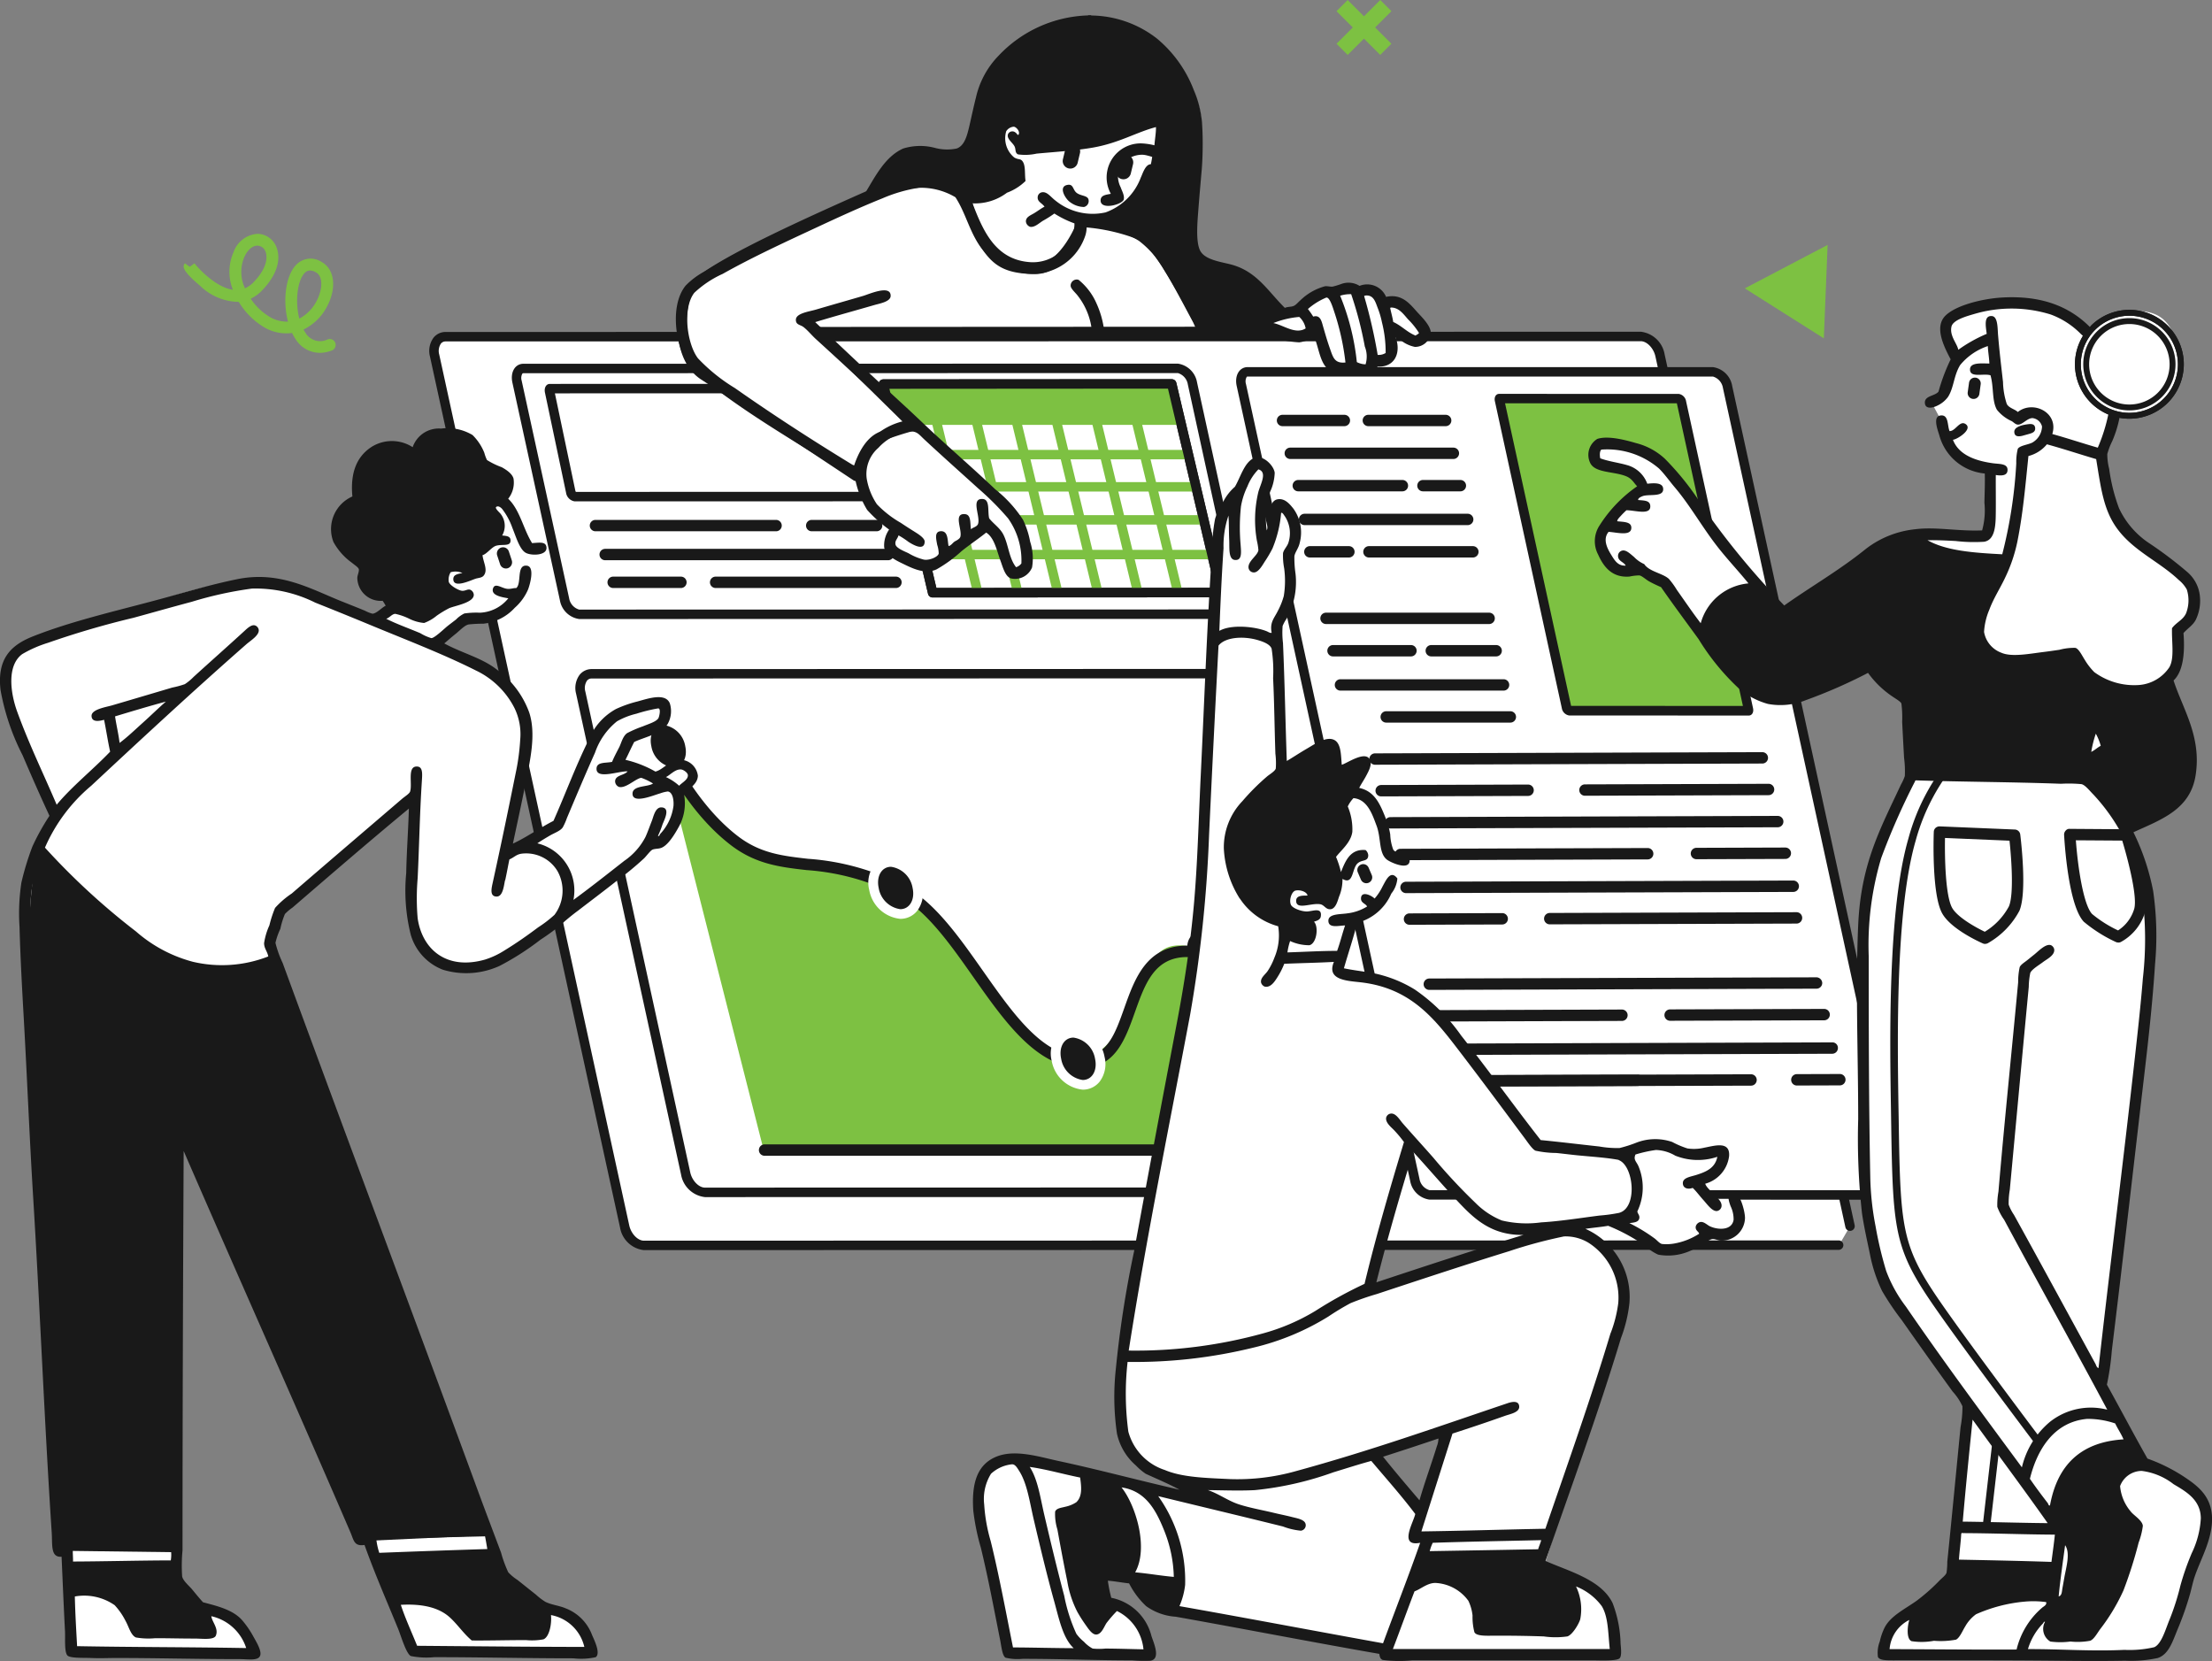 <svg xmlns="http://www.w3.org/2000/svg" width="211" height="158.422" viewBox="0 0 211 158.422">
  <rect x="0" y="0" width="211" height="158.422" fill="#808080" stroke="none"/>
  <g id="Group_89" data-name="Group 89" transform="translate(-270 -4117.799)">
    <path id="Path_512" data-name="Path 512" d="M184.288,123.007l-18.127-83.06a2.178,2.178,0,0,0-1.837-1.8l-114,.024c-.8,0-1.267.808-1.049,1.8L67.4,123.035a2.171,2.171,0,0,0,1.836,1.8l114-.027Z" transform="translate(262.187 4111.745)" fill="#fff" fill-rule="evenodd"/>
    <path id="Path_513" data-name="Path 513" d="M69.148,125.2a2.6,2.6,0,0,1-2.276-2.16L48.744,39.981a2.131,2.131,0,0,1,.335-1.8,1.454,1.454,0,0,1,1.156-.55l114-.024a2.611,2.611,0,0,1,2.28,2.16l18.127,83.059a.452.452,0,0,1-.883.193L165.635,39.958c-.171-.785-.811-1.447-1.4-1.447l-114,.022a.557.557,0,0,0-.452.213,1.266,1.266,0,0,0-.156,1.042l18.127,83.064c.171.784.809,1.447,1.394,1.447l114.006-.026a.452.452,0,0,1,0,.9l-114,.026Z" transform="translate(262.272 4111.83)" fill="#191919"/>
    <path id="Path_514" data-name="Path 514" d="M158.688,120.655c-.586,0-1.224-.664-1.4-1.448l-16.543-75.8a1.266,1.266,0,0,1,.156-1.042.556.556,0,0,1,.453-.213H185.73c.586,0,1.225.664,1.4,1.449l16.544,75.807a1.258,1.258,0,0,1-.155,1.042.557.557,0,0,1-.453.215Z" transform="translate(247.664 4111.108)" fill="#fff" fill-rule="evenodd"/>
    <path id="Path_515" data-name="Path 515" d="M141.272,42.519l44.373,0a1.353,1.353,0,0,1,.954,1.092l16.547,75.809a.855.855,0,0,1-.066.662.107.107,0,0,1-.1.045l-44.376-.01a1.354,1.354,0,0,1-.954-1.093L141.1,43.226a.851.851,0,0,1,.067-.662.1.1,0,0,1,.1-.045m0-.9c-.8,0-1.267.808-1.05,1.8l16.544,75.8a2.178,2.178,0,0,0,1.837,1.8l44.376.011c.8,0,1.268-.808,1.05-1.8L187.482,43.42a2.175,2.175,0,0,0-1.837-1.8Z" transform="translate(247.75 4111.193)" fill="#191919"/>
    <path id="Path_516" data-name="Path 516" d="M176.676,74.944a.451.451,0,0,1-.268-.34L170.023,45.33a.252.252,0,0,1,.006-.169l17.084.022a.451.451,0,0,1,.268.342L193.766,74.8a.317.317,0,0,1,0,.15Z" transform="translate(243.012 4110.631)" fill="#7dc142" fill-rule="evenodd"/>
    <path id="Path_517" data-name="Path 517" d="M170.468,45.554h16.389l6.3,28.862-16.389-.005Zm-.565-.9c-.308,0-.49.312-.405.7l6.385,29.274a.84.84,0,0,0,.709.7l17.126.005c.307,0,.49-.312.405-.7l-6.386-29.277a.841.841,0,0,0-.709-.7Z" transform="translate(243.097 4110.711)" fill="#191919"/>
    <path id="Path_518" data-name="Path 518" d="M64.54,65.22c-.585,0-1.225-.664-1.4-1.448L58.616,43.026a1.259,1.259,0,0,1,.156-1.041.553.553,0,0,1,.453-.215l62.428-.014c.585,0,1.223.664,1.4,1.449l4.528,20.745a1.266,1.266,0,0,1-.156,1.042.557.557,0,0,1-.453.213Z" transform="translate(260.702 4111.171)" fill="#fff" fill-rule="evenodd"/>
    <path id="Path_519" data-name="Path 519" d="M121.568,42.124a1.355,1.355,0,0,1,.953,1.092l4.528,20.745a.853.853,0,0,1-.066.662.108.108,0,0,1-.1.045l-62.427.014A1.353,1.353,0,0,1,63.5,63.59L58.973,42.845a.853.853,0,0,1,.066-.662.106.106,0,0,1,.1-.045Zm0-.9-62.427.014c-.8,0-1.268.808-1.05,1.8l4.528,20.745a2.178,2.178,0,0,0,1.837,1.8l62.427-.014c.8,0,1.268-.808,1.05-1.8L123.4,43.024a2.175,2.175,0,0,0-1.837-1.8" transform="translate(260.787 4111.256)" fill="#191919"/>
    <path id="Path_520" data-name="Path 520" d="M64.7,54.357a.583.583,0,0,1-.372-.471L62.32,44.341a.353.353,0,0,1,.028-.289l27.691,0a.577.577,0,0,1,.373.469l2.009,9.547a.354.354,0,0,1-.027.287l-27.692,0Z" transform="translate(260.109 4110.807)" fill="#fff" fill-rule="evenodd"/>
    <path id="Path_521" data-name="Path 521" d="M89.836,44.416a.345.345,0,0,1,.049.112l1.951,9.286-27.1.006a.329.329,0,0,1-.049-.112l-1.951-9.286Zm.118-.9-27.7.006c-.354,0-.562.374-.466.832L63.8,53.895a.983.983,0,0,0,.815.829l27.7-.006c.353,0,.561-.372.465-.83L90.77,44.343a.984.984,0,0,0-.816-.831" transform="translate(260.195 4110.893)" fill="#191919"/>
    <path id="Path_522" data-name="Path 522" d="M168.918,81.719h-11.84a.542.542,0,1,1,0-1.084h11.84a.542.542,0,1,1,0,1.084" transform="translate(245.152 4104.999)" fill="#191919"/>
    <path id="Path_523" data-name="Path 523" d="M167.448,78.091H151.89a.542.542,0,1,1,0-1.084h15.558a.542.542,0,1,1,0,1.084" transform="translate(245.975 4105.575)" fill="#191919"/>
    <path id="Path_524" data-name="Path 524" d="M158.481,74.214h-7.434a.542.542,0,1,1,0-1.084h7.434a.542.542,0,1,1,0,1.084" transform="translate(246.109 4106.191)" fill="#191919"/>
    <path id="Path_525" data-name="Path 525" d="M168.376,74.214h-6.189a.542.542,0,1,1,0-1.084h6.189a.542.542,0,1,1,0,1.084" transform="translate(244.341 4106.191)" fill="#191919"/>
    <path id="Path_526" data-name="Path 526" d="M165.812,70.544H150.253a.542.542,0,1,1,0-1.084h15.559a.542.542,0,1,1,0,1.084" transform="translate(246.235 4106.773)" fill="#191919"/>
    <path id="Path_527" data-name="Path 527" d="M75.885,66.459H69.425a.543.543,0,0,1,0-1.086h6.461a.543.543,0,1,1,0,1.086" transform="translate(259.066 4107.422)" fill="#191919"/>
    <path id="Path_528" data-name="Path 528" d="M98.243,66.459h-17.2a.543.543,0,1,1,0-1.086h17.2a.543.543,0,1,1,0,1.086" transform="translate(257.221 4107.422)" fill="#191919"/>
    <path id="Path_529" data-name="Path 529" d="M95.507,63.31H68.52a.543.543,0,1,1,0-1.086H95.507a.543.543,0,1,1,0,1.086" transform="translate(259.209 4107.922)" fill="#191919"/>
    <path id="Path_530" data-name="Path 530" d="M84.643,60.026H67.415a.542.542,0,1,1,0-1.084H84.643a.542.542,0,1,1,0,1.084" transform="translate(259.385 4108.443)" fill="#191919"/>
    <path id="Path_531" data-name="Path 531" d="M98.129,60.026H91.936a.542.542,0,1,1,0-1.084h6.193a.542.542,0,1,1,0,1.084" transform="translate(255.492 4108.443)" fill="#191919"/>
    <path id="Path_532" data-name="Path 532" d="M152.145,63H148.42a.542.542,0,1,1,0-1.084h3.724a.542.542,0,1,1,0,1.084" transform="translate(246.526 4107.971)" fill="#191919"/>
    <path id="Path_533" data-name="Path 533" d="M165.033,63H155.12a.542.542,0,1,1,0-1.084h9.913a.542.542,0,1,1,0,1.084" transform="translate(245.463 4107.971)" fill="#191919"/>
    <path id="Path_534" data-name="Path 534" d="M163.381,59.328H147.823a.542.542,0,1,1,0-1.084h15.558a.542.542,0,1,1,0,1.084" transform="translate(246.621 4108.554)" fill="#191919"/>
    <path id="Path_535" data-name="Path 535" d="M157.039,55.5h-9.932a.542.542,0,1,1,0-1.084h9.932a.542.542,0,1,1,0,1.084" transform="translate(246.734 4109.161)" fill="#191919"/>
    <path id="Path_536" data-name="Path 536" d="M164.814,55.5h-3.57a.542.542,0,1,1,0-1.084h3.57a.542.542,0,1,1,0,1.084" transform="translate(244.49 4109.161)" fill="#191919"/>
    <path id="Path_537" data-name="Path 537" d="M161.756,51.832H146.2a.542.542,0,0,1,0-1.084h15.558a.542.542,0,1,1,0,1.084" transform="translate(246.879 4109.743)" fill="#191919"/>
    <path id="Path_538" data-name="Path 538" d="M151.219,48.111h-5.9a.542.542,0,0,1,0-1.084h5.9a.542.542,0,1,1,0,1.084" transform="translate(247.019 4110.334)" fill="#191919"/>
    <path id="Path_539" data-name="Path 539" d="M162.427,48.111H155.05a.542.542,0,1,1,0-1.084h7.377a.542.542,0,1,1,0,1.084" transform="translate(245.474 4110.334)" fill="#191919"/>
    <path id="Path_540" data-name="Path 540" d="M165.032,122.964a.543.543,0,0,1,0-1.085l28.108-.087a.543.543,0,1,1,0,1.086l-28.107.086Z" transform="translate(243.889 4098.466)" fill="#191919"/>
    <path id="Path_541" data-name="Path 541" d="M164.6,122.972a.542.542,0,0,1,0-1.084l17.65-.055a.542.542,0,1,1,0,1.084l-17.651.055Z" transform="translate(243.958 4098.459)" fill="#191919"/>
    <path id="Path_542" data-name="Path 542" d="M203.64,122.86a.543.543,0,0,1,0-1.086l4.1-.013a.543.543,0,1,1,0,1.086l-4.1.013Z" transform="translate(237.76 4098.471)" fill="#191919"/>
    <path id="Path_543" data-name="Path 543" d="M163.742,119.373a.543.543,0,0,1,0-1.085l36.937-.114a.521.521,0,0,1,.543.541.543.543,0,0,1-.54.544l-36.937.114Z" transform="translate(244.094 4099.042)" fill="#191919"/>
    <path id="Path_544" data-name="Path 544" d="M162.824,115.595a.543.543,0,0,1,0-1.086l17.65-.056a.543.543,0,0,1,0,1.086l-17.65.056Z" transform="translate(244.24 4099.631)" fill="#191919"/>
    <path id="Path_545" data-name="Path 545" d="M189.271,115.514a.543.543,0,0,1,0-1.086l14.691-.045a.543.543,0,1,1,0,1.086l-14.692.045Z" transform="translate(240.041 4099.642)" fill="#191919"/>
    <path id="Path_546" data-name="Path 546" d="M161.965,112a.543.543,0,0,1,0-1.086L198.9,110.8a.566.566,0,0,1,.545.541.544.544,0,0,1-.542.543L161.967,112Z" transform="translate(244.376 4100.211)" fill="#191919"/>
    <path id="Path_547" data-name="Path 547" d="M159.718,104.633a.542.542,0,0,1,0-1.084l8.843-.029a.543.543,0,0,1,0,1.086l-8.842.027Z" transform="translate(244.733 4101.366)" fill="#191919"/>
    <path id="Path_548" data-name="Path 548" d="M175.623,104.576a.543.543,0,0,1,0-1.086l23.536-.073a.543.543,0,0,1,0,1.086l-23.536.073Z" transform="translate(242.208 4101.383)" fill="#191919"/>
    <path id="Path_549" data-name="Path 549" d="M159.325,101.028a.543.543,0,0,1,0-1.086l36.937-.114a.543.543,0,0,1,0,1.086l-36.937.114Z" transform="translate(244.795 4101.953)" fill="#191919"/>
    <path id="Path_550" data-name="Path 550" d="M158.694,97.3a.543.543,0,0,1,0-1.086l23.58-.073a.543.543,0,0,1,0,1.086L158.7,97.3Z" transform="translate(244.895 4102.539)" fill="#191919"/>
    <path id="Path_551" data-name="Path 551" d="M192.255,97.2a.543.543,0,0,1,0-1.086l8.477-.027a.543.543,0,0,1,0,1.087l-8.476.026Z" transform="translate(239.568 4102.546)" fill="#191919"/>
    <path id="Path_552" data-name="Path 552" d="M157.56,93.7a.542.542,0,0,1,0-1.084L194.5,92.5a.542.542,0,0,1,0,1.084l-36.937.114Z" transform="translate(245.075 4103.116)" fill="#191919"/>
    <path id="Path_553" data-name="Path 553" d="M156.508,90.076a.543.543,0,0,1,0-1.086l14.012-.044a.543.543,0,0,1,0,1.086l-14.01.044Z" transform="translate(245.242 4103.68)" fill="#191919"/>
    <path id="Path_554" data-name="Path 554" d="M179.612,90a.542.542,0,0,1,0-1.084l17.515-.055a.542.542,0,1,1,0,1.084L179.613,90Z" transform="translate(241.575 4103.693)" fill="#191919"/>
    <path id="Path_555" data-name="Path 555" d="M155.812,86.474a.543.543,0,0,1,0-1.086l36.942-.114a.542.542,0,1,1,0,1.084l-36.942.115Z" transform="translate(245.353 4104.263)" fill="#191919"/>
    <path id="Path_556" data-name="Path 556" d="M129.314,76.368l-62.427.014c-.8,0-1.268.808-1.05,1.8L75.845,124.04a2.176,2.176,0,0,0,1.836,1.8l62.428-.014c.8,0,1.267-.808,1.05-1.8L131.152,78.172a2.174,2.174,0,0,0-1.837-1.8" transform="translate(259.558 4105.676)" fill="#fff" fill-rule="evenodd"/>
    <path id="Path_557" data-name="Path 557" d="M77.6,126.211a2.609,2.609,0,0,1-2.279-2.159L65.31,78.2a2.128,2.128,0,0,1,.334-1.8,1.46,1.46,0,0,1,1.158-.549l62.426-.014a2.608,2.608,0,0,1,2.28,2.16l10.008,45.855a2.13,2.13,0,0,1-.335,1.8,1.453,1.453,0,0,1-1.156.55Zm51.632-49.476L66.8,76.749a.557.557,0,0,0-.454.213A1.263,1.263,0,0,0,66.193,78L76.2,123.859c.172.783.811,1.447,1.4,1.447l62.429-.014a.554.554,0,0,0,.452-.213,1.263,1.263,0,0,0,.156-1.042L130.625,78.182c-.172-.786-.812-1.448-1.4-1.448Z" transform="translate(259.643 4105.762)" fill="#191919"/>
    <path id="Path_558" data-name="Path 558" d="M74.842,84.166l9.8,38.556,53.239-.18L134.23,108.8s-8.723-7.656-11.827-4.52c-4.1,4.139-2.524,10.185-9.078,10.235-3.774.029-11.747-14.885-15.769-16.783-6.315-2.976-11.37-1.518-14.359-3.653a30.481,30.481,0,0,1-5.859-5.46,22.606,22.606,0,0,1-2.5-4.45" transform="translate(258.12 4104.439)" fill="#7dc142" fill-rule="evenodd"/>
    <path id="Path_559" data-name="Path 559" d="M114.8,114.637c-4.276,0-7.368-4.4-10.358-8.652-2.192-3.12-4.46-6.346-7.117-7.751a22.457,22.457,0,0,0-8.793-2.462c-2.5-.285-4.854-.556-7.233-2.385-5.472-4.2-8.147-11.8-8.259-12.121a.542.542,0,0,1,1.025-.354c.027.076,2.684,7.61,7.9,11.616,2.139,1.644,4.25,1.886,6.695,2.166a23.363,23.363,0,0,1,9.176,2.58c2.888,1.526,5.232,4.861,7.5,8.086,2.961,4.211,5.758,8.189,9.47,8.189,2.385,0,3.145-2.138,4.025-4.615.992-2.792,2.117-5.957,6-5.959,7.483,0,11.333,9.286,11.493,9.682a.542.542,0,0,1-1.005.408c-.036-.092-3.739-9-10.486-9-3.117,0-4.02,2.544-4.978,5.235-.932,2.624-1.9,5.337-5.046,5.339Z" transform="translate(258.411 4105.013)" fill="#191919"/>
    <path id="Path_560" data-name="Path 560" d="M86.592,123.18a.543.543,0,1,1,0-1.086l52.687,0-8.7-39.858A.542.542,0,0,1,131.64,82l8.843,40.517a.541.541,0,0,1-.529.658Z" transform="translate(256.341 4104.851)" fill="#191919"/>
    <path id="Path_561" data-name="Path 561" d="M132.364,63.426l-4.694-19.9-27.5.016,4.694,19.9Z" transform="translate(254.099 4110.89)" fill="#fff" fill-rule="evenodd"/>
    <path id="Path_562" data-name="Path 562" d="M104.779,63.808a.449.449,0,0,1-.44-.347l-4.694-19.9a.449.449,0,0,1,.085-.384.458.458,0,0,1,.355-.172l27.5-.016a.453.453,0,0,1,.44.348l4.694,19.9a.452.452,0,0,1-.44.556Zm-4.124-19.9L105.137,62.9l26.571-.016-4.482-18.994Z" transform="translate(254.184 4110.975)" fill="#191919"/>
    <path id="Path_563" data-name="Path 563" d="M109.828,63.6a.452.452,0,0,1-.44-.345l-4.541-18.8a.451.451,0,1,1,.877-.213l4.543,18.8a.451.451,0,0,1-.333.545.424.424,0,0,1-.106.013" transform="translate(253.359 4110.83)" fill="#7dc142"/>
    <path id="Path_564" data-name="Path 564" d="M114.365,63.6a.451.451,0,0,1-.439-.345l-4.543-18.8a.452.452,0,0,1,.878-.213l4.543,18.8a.451.451,0,0,1-.333.545.415.415,0,0,1-.106.013" transform="translate(252.639 4110.83)" fill="#7dc142"/>
    <path id="Path_565" data-name="Path 565" d="M118.9,63.6a.451.451,0,0,1-.439-.345l-4.542-18.8a.451.451,0,0,1,.877-.213l4.544,18.8a.452.452,0,0,1-.333.545.421.421,0,0,1-.107.013" transform="translate(251.918 4110.83)" fill="#7dc142"/>
    <path id="Path_566" data-name="Path 566" d="M123.44,63.6a.448.448,0,0,1-.438-.345l-4.543-18.8a.451.451,0,0,1,.877-.213l4.543,18.8a.451.451,0,0,1-.333.545.415.415,0,0,1-.106.013" transform="translate(251.198 4110.83)" fill="#7dc142"/>
    <path id="Path_567" data-name="Path 567" d="M127.978,63.6a.451.451,0,0,1-.439-.345L123,44.461a.452.452,0,0,1,.878-.213l4.542,18.8a.45.45,0,0,1-.332.545.42.42,0,0,1-.106.013" transform="translate(250.478 4110.83)" fill="#7dc142"/>
    <path id="Path_568" data-name="Path 568" d="M132.515,63.6a.45.45,0,0,1-.439-.345l-4.544-18.8a.452.452,0,0,1,.878-.213l4.543,18.8a.45.45,0,0,1-.332.545.419.419,0,0,1-.106.013" transform="translate(249.758 4110.83)" fill="#7dc142"/>
    <path id="Path_569" data-name="Path 569" d="M128.268,48H101.217a.452.452,0,1,1,0-.9h27.051a.452.452,0,0,1,0,.9" transform="translate(254.005 4110.324)" fill="#7dc142"/>
    <path id="Path_570" data-name="Path 570" d="M129.3,51.905H102.249a.452.452,0,1,1,0-.9H129.3a.452.452,0,1,1,0,.9" transform="translate(253.841 4109.703)" fill="#7dc142"/>
    <path id="Path_571" data-name="Path 571" d="M130.245,55.557H103.194a.452.452,0,1,1,0-.9h27.051a.452.452,0,0,1,0,.9" transform="translate(253.691 4109.124)" fill="#7dc142"/>
    <path id="Path_572" data-name="Path 572" d="M131.148,59.3H104.1a.452.452,0,1,1,0-.9h27.051a.452.452,0,1,1,0,.9" transform="translate(253.547 4108.53)" fill="#7dc142"/>
    <path id="Path_573" data-name="Path 573" d="M132.093,63.235H105.043a.452.452,0,1,1,0-.9h27.051a.452.452,0,1,1,0,.9" transform="translate(253.397 4107.905)" fill="#7dc142"/>
    <path id="Path_574" data-name="Path 574" d="M100.17,43.547l.866,3.673h27.5l-.649-3.673Z" transform="translate(254.099 4110.887)" fill="#7dc142" fill-rule="evenodd"/>
    <path id="Path_575" data-name="Path 575" d="M104.779,63.808a.449.449,0,0,1-.44-.347l-4.694-19.9a.449.449,0,0,1,.085-.384.458.458,0,0,1,.355-.172l27.5-.016a.453.453,0,0,1,.44.348l4.694,19.9a.452.452,0,0,1-.44.556Zm-4.124-19.9L105.137,62.9l26.571-.016-4.482-18.994Z" transform="translate(254.184 4110.975)" fill="#191919"/>
    <path id="Path_576" data-name="Path 576" d="M135.848,105.681c-.893,0-1.419.9-1.176,2.022a2.439,2.439,0,0,0,2.058,2.02c.893,0,1.419-.906,1.176-2.022a2.437,2.437,0,0,0-2.058-2.02" transform="translate(248.632 4101.023)" fill="#191919" fill-rule="evenodd"/>
    <path id="Path_577" data-name="Path 577" d="M122.282,122.051a2.876,2.876,0,0,1-2.509-2.382,2.34,2.34,0,0,1,.365-1.982,1.589,1.589,0,0,1,1.262-.6,2.875,2.875,0,0,1,2.508,2.382,2.344,2.344,0,0,1-.364,1.979,1.591,1.591,0,0,1-1.261.6Z" transform="translate(250.998 4099.213)" fill="#191919" fill-rule="evenodd"/>
    <path id="Path_578" data-name="Path 578" d="M121.314,117.461a2.437,2.437,0,0,1,2.057,2.02c.244,1.116-.283,2.02-1.175,2.022a2.438,2.438,0,0,1-2.058-2.02c-.244-1.117.283-2.022,1.176-2.022m0-.923a2.042,2.042,0,0,0-1.621.772,2.8,2.8,0,0,0-.457,2.369,3.347,3.347,0,0,0,2.96,2.746,2.044,2.044,0,0,0,1.622-.775,2.8,2.8,0,0,0,.455-2.366,3.346,3.346,0,0,0-2.959-2.746" transform="translate(251.085 4099.3)" fill="#fff"/>
    <path id="Path_579" data-name="Path 579" d="M101.592,102.685a2.877,2.877,0,0,1-2.509-2.382,2.346,2.346,0,0,1,.366-1.982,1.589,1.589,0,0,1,1.261-.6,2.875,2.875,0,0,1,2.509,2.382,2.34,2.34,0,0,1-.366,1.982,1.587,1.587,0,0,1-1.261.6" transform="translate(254.283 4102.287)" fill="#191919" fill-rule="evenodd"/>
    <path id="Path_580" data-name="Path 580" d="M100.624,98.095a2.437,2.437,0,0,1,2.058,2.02c.243,1.116-.283,2.022-1.176,2.022a2.438,2.438,0,0,1-2.058-2.02c-.243-1.116.283-2.022,1.176-2.022m0-.923a2.043,2.043,0,0,0-1.62.771,2.8,2.8,0,0,0-.458,2.37,3.347,3.347,0,0,0,2.96,2.746,2.043,2.043,0,0,0,1.62-.771,2.8,2.8,0,0,0,.458-2.369,3.346,3.346,0,0,0-2.96-2.747" transform="translate(254.37 4102.375)" fill="#fff"/>
    <path id="Path_581" data-name="Path 581" d="M75.814,86.613A2.877,2.877,0,0,1,73.3,84.231a2.343,2.343,0,0,1,.366-1.982,1.589,1.589,0,0,1,1.261-.6,2.875,2.875,0,0,1,2.509,2.382,2.342,2.342,0,0,1-.366,1.982,1.588,1.588,0,0,1-1.26.6" transform="translate(258.375 4104.838)" fill="#191919" fill-rule="evenodd"/>
    <path id="Path_582" data-name="Path 582" d="M74.845,82.023a2.437,2.437,0,0,1,2.058,2.02c.244,1.116-.283,2.022-1.175,2.022a2.438,2.438,0,0,1-2.059-2.02c-.243-1.116.284-2.022,1.176-2.022m0-.923a2.045,2.045,0,0,0-1.62.771,2.8,2.8,0,0,0-.458,2.37,3.347,3.347,0,0,0,2.96,2.746,2.039,2.039,0,0,0,1.619-.771,2.8,2.8,0,0,0,.458-2.37,3.346,3.346,0,0,0-2.96-2.746" transform="translate(258.462 4104.926)" fill="#fff"/>
    <path id="Path_583" data-name="Path 583" d="M215.439,39.567S213.92,37,214.5,36.132s6.887-3.93,10.958-.542,5.321,4.618,5.173,7.2a24.531,24.531,0,0,1-1.375,5.859s.015,5.977,3.291,8.21,5.906,3.95,5.679,5.607a5.726,5.726,0,0,1-1.772,3,4.266,4.266,0,0,1-.072,2.6,3.966,3.966,0,0,1-1.121,2.1,30.4,30.4,0,0,1,1.953,4.92c.645,2.363,1.031,4.788-.363,6.293s-5.352,3.437-5.352,3.437,3.666,3.511,2.1,17.143-4.412,35.446-4.412,35.446l3.725,7.559s3.96,1.365,5.207,2.749,1.7,2.245.471,5.424-2.733,9.358-4.051,9.874-12.839.253-12.839.253l-13.635-.035s.468-2.559,1.916-3.691,4.919-3.906,4.919-3.906l.181-1.121,1.23-15.191s-6.874-9.683-7.632-11.248a26.29,26.29,0,0,1-1.881-9.946c-.144-4.981-.521-25.5.037-29.188s4.3-9.584,4.3-9.584l-.543-7.017a19.886,19.886,0,0,1-1.664-1.193,8.346,8.346,0,0,1-1.591-1.953s-5.93,2.535-7.668,2.931a5.9,5.9,0,0,1-5.859-2.315c-1.723-2.182-5.895-8.429-5.895-8.429l-2.966-1.7s-1.39.835-2.1.073-2.157-2.213-1.41-3.8,4.051-3.979,4.051-3.979a2.933,2.933,0,0,0-1.773-1.52c-1.259-.345-2.7-.617-2.749-1.229s-.109-1.855,1.3-1.482,3.389-.471,7.089,4.051,9.657,12.08,9.657,12.08,8.095-6.694,10.67-7.2,8.461.259,8.644-.145a5.389,5.389,0,0,0,.253-1.3l-.145-5.208s-3.5-1.032-4.159-2.423a4.814,4.814,0,0,1-.543-2.388l-.76-1.409a2.933,2.933,0,0,0,1.014-1.121c.354-.73.755-1.708.94-2.17a5.972,5.972,0,0,1,.506-.941" transform="translate(241.276 4112.397)" fill="#fff" fill-rule="evenodd"/>
    <path id="Path_584" data-name="Path 584" d="M233.484,174.148s1.372.536,1.338,1.482-.651,4.088-.651,4.088l-1.518,1.012Z" transform="translate(233.069 4090.155)" fill="#fff" fill-rule="evenodd"/>
    <path id="Path_585" data-name="Path 585" d="M229.441,83.727l-16.384-.035-.723-7.053s-1.155-.879-1.7-1.375-1.917-2.024-1.917-2.024-6.648,3.427-7.958,3.435a6.847,6.847,0,0,1-5.063-2.5,18.005,18.005,0,0,1-2.5-3.906s.453-2.548,1.917-3.509a8.738,8.738,0,0,1,3.219-1.193l2.278,2.278,8.392-5.136s1.761-1.709,2.677-1.7,1.482,0,1.482,0a9.248,9.248,0,0,0,4.557,1.88c2.885.4,15.372,1.157,15.372,1.157s4.263,9.537,5.571,12.877,2.244,7.531-.616,9.439a27.694,27.694,0,0,1-4.521,2.568s-.61-.881-1.447-2.026-2.206-2.749-2.206-2.749l-.253-1.989,1.989-1.013-.687-2.713a6.563,6.563,0,0,0-1.193,2.388,10.425,10.425,0,0,0-.289,2.893" transform="translate(239.332 4108.114)" fill="#191919" fill-rule="evenodd"/>
    <path id="Path_586" data-name="Path 586" d="M244.2,169.826s-2.088-2.335-3.508,1.086c-1.508,3.631-3.411,9.187-4.232,10.706a12.3,12.3,0,0,1-1.916,2.6H226.7l-13.383-.361a4.47,4.47,0,0,1,.976-2.387,14.566,14.566,0,0,1,3.039-2.17l-.9,2.785h3.654s.67-2.165,2.351-2.6,7.486-.867,7.486-.867l-.072.8s-.975,2.047-.361,2.313a23.367,23.367,0,0,0,3.833.363,17.739,17.739,0,0,0,2.315-4.2,18.948,18.948,0,0,0,1.556-6.222s-2.1-2.817-1.556-3.8,1.639-2.061,2.965-1.7,2.49.438,3.472,1.338a26.64,26.64,0,0,1,2.134,2.315" transform="translate(236.139 4091.432)" fill="#fff" fill-rule="evenodd"/>
    <path id="Path_587" data-name="Path 587" d="M238.275,171.744A37.6,37.6,0,0,1,236.5,177.1a54.973,54.973,0,0,1-2.822,5.064s-3.5.493-3.58,0a12.6,12.6,0,0,1,.506-2.532l-.289-1.374s-6.739-.086-8.211,1.736a10.306,10.306,0,0,0-1.591,2.242h-3.4l.506-2.713,2.568-2.133.58-1.844,9.873.145-.65,3.544.94-.036.8-.615.614-4.7-2.207-2.893s.848-4.632,2.713-5.571a21.056,21.056,0,0,1,4.7-1.446l.977,1.375s-2.684,1.309-2.315,2.639a18.446,18.446,0,0,0,2.062,3.762" transform="translate(235.535 4091.771)" fill="#191919" fill-rule="evenodd"/>
    <path id="Path_588" data-name="Path 588" d="M227.077,94.633l-7.168-.3s-.208,5.748.72,7.467c.748,1.389,3.639,2.656,3.639,2.656a7.247,7.247,0,0,0,2.768-2.827c.7-1.666.04-7,.04-7" transform="translate(235.095 4102.825)" fill="#fff" fill-rule="evenodd"/>
    <path id="Path_589" data-name="Path 589" d="M240.091,94.648l-5.4-.037s.345,6.474,1.73,7.947a13.815,13.815,0,0,0,2.9,1.814,4.293,4.293,0,0,0,2.053-2.578c.435-1.763-1.279-7.146-1.279-7.146" transform="translate(232.745 4102.781)" fill="#fff" fill-rule="evenodd"/>
    <path id="Path_590" data-name="Path 590" d="M224.166,104.9a.555.555,0,0,1-.218-.045c-.314-.139-3.086-1.385-3.9-2.9-.969-1.8-.806-7.141-.784-7.745a.537.537,0,0,1,.172-.379.57.57,0,0,1,.391-.143l7.168.3a.542.542,0,0,1,.516.474c.069.56.661,5.526-.079,7.274a7.725,7.725,0,0,1-3,3.087.535.535,0,0,1-.266.07m-3.833-10.1c-.034,1.851.037,5.472.67,6.646.488.9,2.233,1.873,3.124,2.3a6.316,6.316,0,0,0,2.305-2.424c.484-1.142.238-4.566.055-6.262Z" transform="translate(235.198 4102.927)" fill="#191919"/>
    <path id="Path_591" data-name="Path 591" d="M239.214,104.81a.548.548,0,0,1-.235-.052,13.686,13.686,0,0,1-3.057-1.932c-1.479-1.571-1.841-7.608-1.878-8.29a.551.551,0,0,1,.149-.4.454.454,0,0,1,.4-.168l5.4.038a.541.541,0,0,1,.513.377c.179.568,1.746,5.583,1.288,7.442a4.824,4.824,0,0,1-2.334,2.932.539.539,0,0,1-.244.057m-4.05-9.756c.178,2.466.707,6.134,1.548,7.03a11.64,11.64,0,0,0,2.478,1.566,3.69,3.69,0,0,0,1.55-2.091c.3-1.221-.641-4.79-1.153-6.476Z" transform="translate(232.848 4102.884)" fill="#191919"/>
    <path id="Path_592" data-name="Path 592" d="M227.723,48.31s1.79-.463,2.243-1.374a1.453,1.453,0,0,0-.723-2.1,4.04,4.04,0,0,0-2.025.433,3.4,3.4,0,0,1-1.411-1.88c-.17-1.072-.941-5.859-.941-5.859a6.626,6.626,0,0,0-1.773.723c-.565.418-1.41,1.158-1.41,1.158s-1.783-2.907-.977-3.617,4.711-2.781,8.138-1.446a30.631,30.631,0,0,1,5.1,2.424s6.066-3.861,8.174.036.793,6.146-.94,7.234a8.968,8.968,0,0,1-4.449.941L235.1,48.745s.558,6.815,3.437,8.355,6.452,3.7,6.04,5.1a6.86,6.86,0,0,1-1.809,2.64s.13,3.483-1.089,5.311c-1.482,2.221-6.026.745-7.157-.284a5.558,5.558,0,0,1-1.483-2.1s-5.026.761-6.185.688-3.876-.707-2.965-3.8,3.089-6.978,3.255-8.681.579-7.668.579-7.668" transform="translate(234.998 4112.417)" fill="#fff" fill-rule="evenodd"/>
    <path id="Path_593" data-name="Path 593" d="M235.928,70.26c.9,2.761,2.682,5.348,2.1,9.042-.518,3.272-3.287,4.214-5.93,5.424a22.206,22.206,0,0,1,1.88,5.6,29.75,29.75,0,0,1,.181,6.98c-.3,4.656-.867,9.169-1.374,13.526-.9,7.747-1.8,15.577-2.749,23.326a25.068,25.068,0,0,1-.469,3.254c1.3,2.343,2.553,4.728,3.869,7.052a16.23,16.23,0,0,1,3.761,1.916c1.286.879,2.539,1.959,2.387,4.231-.123,1.834-1.089,3.5-1.628,5.064-.188.546-.3,1.126-.469,1.736a29.083,29.083,0,0,1-1.157,3.29c-.5,1.217-.863,2.44-1.918,2.785a12.094,12.094,0,0,1-3.109.253c-2.229.044-4.438.024-6.654,0-5.064-.052-10.161-.035-15.478-.035-.7,0-1.295,0-1.447-.326a3,3,0,0,1,.181-1.482,5.735,5.735,0,0,1,.47-1.338c.585-1.1,1.884-1.715,3.038-2.531a18.355,18.355,0,0,0,2.206-1.953c.234-.235.576-.492.651-.724a7.127,7.127,0,0,0,.072-1.048c.436-4.253.837-8.5,1.265-12.838a10.56,10.56,0,0,0,.181-1.989,5.467,5.467,0,0,0-.94-1.411c-1.672-2.306-3.2-4.455-4.846-6.8a25.9,25.9,0,0,1-1.88-2.785,14.187,14.187,0,0,1-1.158-3.508c-.267-1.279-.565-2.583-.759-3.906a64.509,64.509,0,0,1-.362-8.969c0-6.25-.267-12.463,0-18.515.258-5.883,2.124-9.205,4.086-13.417a4.4,4.4,0,0,0,.362-.8,9.8,9.8,0,0,0-.072-1.736c-.066-1.195-.122-2.206-.182-3.435a10.38,10.38,0,0,0-.072-1.736c-.067-.2-.586-.487-.869-.687a9.108,9.108,0,0,1-2.314-2.244,48.462,48.462,0,0,1-5.93,2.6,6.478,6.478,0,0,1-3.617.362,7.224,7.224,0,0,1-2.785-1.482,22.384,22.384,0,0,1-3.833-4.7c-1.23-1.691-2.472-3.357-3.58-4.955-.3-.134-.713-.317-1.121-.543-.315-.172-.692-.536-.941-.578a4.546,4.546,0,0,0-.941.109c-1.654.135-2.472-.915-3-2.1a2.727,2.727,0,0,1,.144-2.784,12.975,12.975,0,0,1,3.58-3.725c-.322-.325-.485-.715-1.013-.941-1.162-.5-3.018-.3-3.472-1.3a1.778,1.778,0,0,1,.688-2.279c1.059-.348,2.82.149,3.688.4A6.314,6.314,0,0,1,187.4,49.1a26.685,26.685,0,0,1,3.724,4.738,75.064,75.064,0,0,0,7.666,9.259c2.573-1.824,5.286-3.373,7.775-5.388a9.22,9.22,0,0,1,4.7-1.88c1.977-.257,4.122.209,6.4.107a7.22,7.22,0,0,0,.218-2.64c.019-.94.061-1.892.035-2.785a4.959,4.959,0,0,1-4.339-3.651c-.162-.528-.642-1.779.109-1.882.8-.109.644.928.867,1.484.567.037.974-1.081,1.555-.651.676.5-.84,1.458-1.23,1.482.508,1.341,1.953,1.989,3.834,2.242.64.086,1.389.019,1.375.651-.013.532-.542.555-1.121.469-.009,1.148.013,2.309,0,3.544-.012,1.161-.029,2.649-1.121,2.822a15,15,0,0,1-2.712-.073c-.909-.046-1.8-.093-2.675-.072,1.8,1.016,4.439,1.2,7.124,1.339a44.535,44.535,0,0,0,1.338-8.68,5.173,5.173,0,0,1,.144-1.375c.2-.331,1.045-.4,1.412-.614a1.826,1.826,0,0,0,.9-1.519,1.06,1.06,0,0,0-.9-.8c-.529-.009-.994.693-1.447.616-.209-.036-.342-.2-.543-.326a3.779,3.779,0,0,1-1.41-1.084c-.494-.873-.286-2.133-.615-3.291-.678-.207-1.984.283-1.953-.578.024-.676,1.137-.546,1.845-.543-.018-.586-.125-1.082-.145-1.664a5.777,5.777,0,0,0-2.64,1.809c-.622,1.019-.593,2.152-1.158,3.038a2.666,2.666,0,0,1-1.013.831c-.412.213-1.132.376-1.193-.218-.077-.745.978-.679,1.3-1.121a18.179,18.179,0,0,1,1.157-3.073c-.624-1.187-1.593-3.071-.506-4.159,1.014-1.013,3.574-1.629,5.388-1.736,4.862-.286,7.709,1.583,9.62,4.267a8.993,8.993,0,0,1,1.808,5.135,10.875,10.875,0,0,1-.9,4.3,6.671,6.671,0,0,0-.469,1.229,5.7,5.7,0,0,0,.18,1.411,17.236,17.236,0,0,0,.941,3.76,8.146,8.146,0,0,0,2.929,3.363,37.53,37.53,0,0,1,3.58,2.713,3.479,3.479,0,0,1,1.158,1.989,4.188,4.188,0,0,1-.363,2.6c-.291.515-.684.718-1.157,1.231.146,1.832-.012,3.644-.94,4.52m-6.04-26.472a8.5,8.5,0,0,0-2.821-6.582,7.817,7.817,0,0,0-2.856-1.844,12.563,12.563,0,0,0-7.233-.072c-.728.213-2.1.575-2.242,1.228-.2.88.549,1.615.65,2.207a13.9,13.9,0,0,1,2.712-1.519c-.08-.667-.311-1.739.47-1.7.609.031.554,1.139.616,1.845.144,1.69.291,2.864.469,4.449a7.187,7.187,0,0,0,.362,2.1c.226.4.782.488,1.048.76,1.433-1.147,3.931.027,3.291,2.1,1.473.406,2.877.884,4.34,1.3a16.413,16.413,0,0,0,1.193-4.268m-7.81,5.064c-.309,3.053-.538,5.586-1.049,8.136a14.667,14.667,0,0,1-1.158,3.436c-.483,1.037-1.13,2.015-1.518,3.075a6.361,6.361,0,0,0-.507,2.133,2.582,2.582,0,0,0,1.664,1.989c.976.424,2.679.087,3.978-.073.436-.053.993-.132,1.555-.216a5.319,5.319,0,0,1,1.519-.182c.336.1.641.757.9,1.158a6.043,6.043,0,0,0,.9,1.158,6.444,6.444,0,0,0,4.231,1.229,3.82,3.82,0,0,0,2.93-1.7c.5-.878.208-2.387.252-3.725.427-.569,1.041-.771,1.338-1.411a3.424,3.424,0,0,0,.072-2.277,3.114,3.114,0,0,0-.76-.9c-1.828-1.735-4.212-2.719-5.785-4.773-1.4-1.823-1.635-3.944-2.1-6.762-1.577-.462-3.1-.974-4.7-1.411a3.365,3.365,0,0,1-1.771,1.121m-29.654,8.642c-1.423-1.81-2.606-3.939-4.087-5.678-.5-.592-.947-1.237-1.483-1.771a7.591,7.591,0,0,0-5.5-1.809c-.179.135-.169.567-.109.831.8.3,1.746.411,2.568.651a2.859,2.859,0,0,1,1.917,1.773c.68-.072,1.535-.127,1.518.543-.019.761-1.413.413-1.989.651-.192.079-.419.191-.4.36.57.051,1.116.031,1.157.544.079.96-1.471.419-2.278.433-.148.138-.337.321-.506.506-.155.169-.395.4-.361.543.636.072,1.364.041,1.338.65-.034.807-1.424.394-2.17.361-.534.64-.207,1.444.218,2.135.368.6.664,1.119,1.41,1.084-.124-.319-.688-.407-.723-.868a.516.516,0,0,1,.506-.579c.349,0,.718.383,1.012.616a3,3,0,0,0,.977.686c.468.719,1.753.866,2.35,1.409a7.424,7.424,0,0,1,.76,1.049c.769,1.082,1.5,2.17,2.279,3.183a5.2,5.2,0,0,1,4.555-3.8c-.943-1.167-2-2.276-2.965-3.508M212.239,58a8.219,8.219,0,0,0-1.989-.868,5.667,5.667,0,0,0-1.772.58,6.351,6.351,0,0,0-1.41.94c-.861.715-1.85,1.4-2.712,1.989-1.333.915-2.773,1.908-4.2,2.858-.293.194-1.069.861-1.519.831a1.051,1.051,0,0,1-.651-.433c-.486-.537-1.068-1.447-1.663-1.7a3.021,3.021,0,0,0-2.207.216c-1.133.54-2.709,2.279-2.277,3.761a3.441,3.441,0,0,0,.506.724c.188.25.4.516.543.723a9.565,9.565,0,0,0,3.906,3.616,5.508,5.508,0,0,0,4.122-.289,85.664,85.664,0,0,0,8.679-4.013c.474-.249,1.34-.856,1.773-.724a.51.51,0,0,1,.361.506c0,.362-.472.589-.795.76-1.136.6-2.069,1-3.146,1.555a7.074,7.074,0,0,0,1.41,1.554c.381.3,1.609.85,1.773,1.3a6.959,6.959,0,0,1,.108,1.664c.1,1.767.17,3.454.253,5.135,5.109.123,10.377.28,15.443.325.067-3.416,1.416-5.55,2.676-7.775a6.175,6.175,0,0,1-3.364-3c-1.838.157-4.327.872-6.328.614a3.892,3.892,0,0,1-2.894-2.64,4.854,4.854,0,0,1,.363-2.711c.484-1.587,1.464-2.726,1.989-4.232A18.9,18.9,0,0,1,212.239,58m18.335,13.6c-.517.712-.918,1.541-1.374,2.315.171.453.321.9.506,1.409.162.448.531,1.025.434,1.484-.075.359-.747.7-1.048.9-.448.308-.818.519-1.194.8a4.983,4.983,0,0,1-.036.724,16.781,16.781,0,0,1,3.725,4.557c2.384-1.148,5.246-1.937,5.46-5.135.207-3.08-1.215-5.3-1.952-7.631-.037,0-.043-.029-.072-.035a6.027,6.027,0,0,1-4.449.613m-2.5,5.461c.337-.16.577-.413.905-.58a5.29,5.29,0,0,0-.47-1.158,10.68,10.68,0,0,0-.435,1.737m-16.815,2.821a66.741,66.741,0,0,0-3.219,7.3,28.987,28.987,0,0,0-1.193,9.367c0,6.907.009,14.09.146,20.974a27.054,27.054,0,0,0,.506,4.775,36.055,36.055,0,0,0,1.013,4.267,13.183,13.183,0,0,0,1.88,3.4c3.6,5.248,7.323,10.262,11.066,15.334a8.061,8.061,0,0,1,2.676-4.34A6.289,6.289,0,0,1,229.6,139.8c-3.2-6-6.564-12.028-9.837-18.117a5.238,5.238,0,0,1-.651-1.229,7.263,7.263,0,0,1,.109-1.446c.581-6.792,1.257-13.267,1.88-19.964a6.73,6.73,0,0,1,.145-1.446c.092-.229.416-.434.65-.614s.479-.389.724-.58c.4-.312,1.116-1.1,1.627-.9a.566.566,0,0,1,.289.363c.112.584-.723.976-1.048,1.229s-1.105.71-1.23,1.048a7.093,7.093,0,0,0-.145,1.339c-.628,6.573-1.2,12.836-1.809,19.346a7.475,7.475,0,0,0-.108,1.411,4.393,4.393,0,0,0,.506.978c2.633,4.762,5.2,9.5,7.775,14.211.072.132.109.36.29.4,1.092-9.717,2.362-19.664,3.472-29.654.262-2.372.552-4.924.759-7.523a32.831,32.831,0,0,0-.035-7.738,18.078,18.078,0,0,0-4.7-9.8c-.323-.321-.768-.9-1.121-.975a12.818,12.818,0,0,0-1.953-.036c-4.613-.172-9.327-.178-13.851-.326a.1.1,0,0,0-.072.109m16.418,60.79c-3.179.286-4.78,2.94-5.461,5.714.512.755,1.158,1.613,1.7,2.315.051.066.087.3.216.217.686-3.75,2.84-6.034,7.016-6.293-.233-.539-.549-.994-.8-1.519a8.209,8.209,0,0,0-2.676-.434m-11.862,9.8c2.719.031,5.379.119,8.1.145-2.285-3.247-4.788-6.59-7.161-9.871-.332,3.223-.657,6.455-.941,9.727m9.186-.253c.086.311.466.427.651.689.067.094.032.224.108.36.153.275.5.49.688.76a2.626,2.626,0,0,1,.47,1.013,8.531,8.531,0,0,1-.254,2.568c-.063.374-.14.792-.216,1.193a5.962,5.962,0,0,1-.253,1.194c-.175.36-.761.512-1.049.723.246.84-.633,1.3-.543,2.1.914.092,1.9-.051,2.893,0a17.946,17.946,0,0,0,2.712-4.3c.486-1.238.877-2.631,1.266-4.014a6.614,6.614,0,0,0,.362-1.411c-.049-.28-.662-.709-.832-.941a7.089,7.089,0,0,1-1.194-2.315c-.448-1.835,1.116-2.812,2.424-3.182a5.2,5.2,0,0,0-.471-.941c-4.486-.064-6.308,2.541-6.762,6.509m6.22,12.478a10.505,10.505,0,0,0,2.857-.253c.711-.3,1.105-1.786,1.482-2.676a23.226,23.226,0,0,0,1.013-3.182,24.9,24.9,0,0,1,1.085-3.11,8.706,8.706,0,0,0,.867-3.327c-.013-1.754-1.378-2.532-2.6-3.255a6.188,6.188,0,0,0-3.038-1.265,2.213,2.213,0,0,0-2.062,1.447,4.313,4.313,0,0,0,1.013,2.422c.257.352,1.116.847,1.157,1.374a7.016,7.016,0,0,1-.4,1.592,40.848,40.848,0,0,1-1.446,4.557,18.5,18.5,0,0,1-2.242,3.724c-.282.389-.58.951-.941,1.084a6.554,6.554,0,0,1-1.881.073,7.255,7.255,0,0,1-1.916,0,1.4,1.4,0,0,1-.506-1.88c-.094-.056-.158.114-.218.18a5.926,5.926,0,0,0-1.41,2.423c3.123-.014,5.959.225,9.186.073m-15.551-11.067c-.045.847-.163,1.621-.217,2.46,2.956.058,5.908.119,8.824.216.11-.867.237-1.715.326-2.6-2.986-.015-5.867-.136-8.859-.145-.019-.1-.055.058-.073.072m9.294,5.967c.323-.088.3-.474.362-.8s.119-.67.181-1.011c.181-1.009.587-2.334.072-3.075-.214,1.6-.469,3.341-.615,4.882m-12.8,1.231a8.439,8.439,0,0,0-.506,1.989c1-.02,1.983-.067,2.965-.109a6.611,6.611,0,0,1,1.736-2.206,10.035,10.035,0,0,1,3.038-1.084,12.166,12.166,0,0,1,4.521-.363c.082-.556.162-1.114.216-1.7-2.942-.059-5.885-.118-8.788-.215-.247.729.132,2.7-.686,2.785-.445.042-.659-.319-.615-.76a14.786,14.786,0,0,1-1.881,1.665m9.439-.724a14.707,14.707,0,0,0-4.52,1.194,3.633,3.633,0,0,0-1.049,1.193c-.206.315-.512,1.073-.867,1.231a8,8,0,0,1-2.1.107,6.322,6.322,0,0,1-2.133.037c-.523-.222-.394-1.452-.217-2.026a3.412,3.412,0,0,0-1.881,2.785c4.038.012,8.045.057,12.115.037a7.554,7.554,0,0,1,2.423-3.977c.152-.14.468-.249.4-.544a8.85,8.85,0,0,0-2.17-.035" transform="translate(241.408 4112.449)" fill="#191919" fill-rule="evenodd"/>
    <path id="Path_594" data-name="Path 594" d="M229.666,48.094c.281-.039.687-.079.724.361.039.472-.437.509-.9.651s-1,.287-1.085-.181c-.112-.573.706-.755,1.265-.831" transform="translate(233.745 4110.168)" fill="#191919" fill-rule="evenodd"/>
    <path id="Path_595" data-name="Path 595" d="M228.557,151.55a.366.366,0,0,1-.289-.143c-.055-.075-5.632-7.461-8.794-11.907-4.76-6.695-4.886-7.719-5.058-19.121l-.015-1.01c-.109-6.654-.309-19.037,1.656-25.823a20.019,20.019,0,0,1,4.359-8.113.362.362,0,0,1,.513.511,19.671,19.671,0,0,0-4.177,7.8c-1.936,6.682-1.736,19-1.63,25.61l.017,1.011c.168,11.194.29,12.2,4.924,18.711,3.156,4.438,8.726,11.818,8.782,11.893a.36.36,0,0,1-.072.506.364.364,0,0,1-.217.072" transform="translate(235.976 4104.254)" fill="#191919"/>
    <path id="Path_596" data-name="Path 596" d="M226.152,163.618l-.9,7.831Z" transform="translate(234.244 4091.827)" fill="#fff" fill-rule="evenodd"/>
    <path id="Path_597" data-name="Path 597" d="M225.187,171.743a.369.369,0,0,1-.36-.4l.9-7.833a.37.37,0,0,1,.4-.319.363.363,0,0,1,.318.4l-.9,7.831a.361.361,0,0,1-.358.321" transform="translate(234.311 4091.895)" fill="#191919"/>
    <path id="Path_598" data-name="Path 598" d="M223.872,42.813a.561.561,0,0,1,.48.631l-.123.9a.561.561,0,1,1-1.111-.153l.123-.894a.56.56,0,0,1,.631-.48" transform="translate(234.583 4111.004)" fill="#191919" fill-rule="evenodd"/>
    <path id="Path_599" data-name="Path 599" d="M240.519,35.461a4.912,4.912,0,1,1-4.911,4.911,4.91,4.91,0,0,1,4.911-4.911" transform="translate(232.6 4112.17)" fill="#fff" fill-rule="evenodd"/>
    <path id="Path_600" data-name="Path 600" d="M240.519,36.255a4.118,4.118,0,1,1-4.117,4.117,4.123,4.123,0,0,1,4.117-4.117m0-.794a4.912,4.912,0,1,0,4.91,4.911,4.911,4.911,0,0,0-4.91-4.911" transform="translate(232.6 4112.17)" fill="#fff" fill-rule="evenodd"/>
    <path id="Path_601" data-name="Path 601" d="M240.467,45.511a5.191,5.191,0,1,1,5.191-5.191,5.2,5.2,0,0,1-5.191,5.191m0-9.822a4.631,4.631,0,1,0,4.63,4.63,4.635,4.635,0,0,0-4.63-4.63" transform="translate(232.652 4112.223)" fill="#191919"/>
    <path id="Path_602" data-name="Path 602" d="M240.467,45.511a5.191,5.191,0,1,1,5.191-5.191,5.2,5.2,0,0,1-5.191,5.191m0-9.822a4.631,4.631,0,1,0,4.63,4.63,4.634,4.634,0,0,0-4.63-4.63m0,9.029a4.4,4.4,0,1,1,4.4-4.4,4.4,4.4,0,0,1-4.4,4.4m0-8.237a3.838,3.838,0,1,0,3.837,3.838,3.841,3.841,0,0,0-3.837-3.838" transform="translate(232.652 4112.223)" fill="#191919"/>
    <path id="Path_603" data-name="Path 603" d="M131.275,31.636H88.851s6.04,5.516,9.693,8.5,8.626,7.132,9.982,8.789a7.673,7.673,0,0,1,1.808,3.979c.145.962.261,2.11-.506,2.169s-.881.341-1.085-.433a17.464,17.464,0,0,0-1.3-2.64l-1.265-1.482s-3.615,3.282-5.028,3.689-3.864-.765-3.87-1.412a5.729,5.729,0,0,1,.289-1.519s-2.376-2.166-2.6-3.146-.471-1.989-.471-1.989-11.468-7.317-13.671-8.826a7.48,7.48,0,0,1-3.327-5.1c-.294-1.706-.612-3.511,1.338-4.81s17.144-8.355,17.144-8.355.162-3.584,3.364-3.8,4.584.782,5.5-.723.7-6.63,2.821-8.246,9.4-6.846,15.517-1.014,2.787,9.994,3,13.382-.6,5.814,1.23,6.945,3.586.862,4.485,1.662a33.437,33.437,0,0,1,2.64,3.039l1.7.072s1.5-1.99,2.35-1.845a5.657,5.657,0,0,0,1.267.109s1.28-.9,1.7-.506a2.457,2.457,0,0,1,.579.795s.814-.991,1.447-.4a3.2,3.2,0,0,1,.759.9,1.9,1.9,0,0,1,1.846.363c.937.744,2.513,1.783,2.06,2.5s-.527,1.108-1.048.723-1.88-1.338-1.88-1.338.448,2.377-.253,2.785a3.277,3.277,0,0,1-1.375.435s.056.5-.9.8a1.281,1.281,0,0,1-1.374-.18s-1.693.8-2.206-.218a29.163,29.163,0,0,1-1.227-3.734s-.127,1.442-1.921,1.31a23.487,23.487,0,0,1-4.774-1.229" transform="translate(257.734 4117.39)" fill="#fff" fill-rule="evenodd"/>
    <path id="Path_604" data-name="Path 604" d="M137.781,30.1l-3.263,2.143-4.059.025s-3.012-6.559-4.867-8.1a20.951,20.951,0,0,0-4.268-2.6,5.921,5.921,0,0,0,2.821-2.314,10.039,10.039,0,0,0,1.447-4.014l.579-.182.253-2.785s-3.233.835-6.366,1.664a30.593,30.593,0,0,1-6.908.8l.651-2.1s-2.674-1.605-2.531.507a3.99,3.99,0,0,0,1.158,2.892l.469,1.121-2.713,1.737-2.35.289s-2.29-2.029-3.977-1.52-5.136,1.7-5.136,1.7,1.3-4.076,3.507-4.375,4.326.956,5.5-.363,1.222-6.6,3.507-8.5,8.71-6.3,14.5-1.7,3.991,11.074,3.834,14.539-.809,5.922.976,6.619,3.084.556,4.341,1.52a22.53,22.53,0,0,1,2.894,3" transform="translate(254.329 4117.419)" fill="#191919" fill-rule="evenodd"/>
    <path id="Path_605" data-name="Path 605" d="M121.61,16.325a.724.724,0,0,0-.872.535l-.219.915a.723.723,0,1,0,1.407.336l.218-.914a.724.724,0,0,0-.534-.872" transform="translate(250.872 4115.211)" fill="#191919" fill-rule="evenodd"/>
    <path id="Path_606" data-name="Path 606" d="M127.628,17.572a.723.723,0,0,0-.872.534l-.22.915a.724.724,0,0,0,1.407.337l.219-.915a.723.723,0,0,0-.535-.872" transform="translate(249.917 4115.013)" fill="#191919" fill-rule="evenodd"/>
    <path id="Path_607" data-name="Path 607" d="M39.67,83.652,39.417,93.96s.482,5.1,2.821,5.823,6.16-.02,9.584-2.93,9.694-7.775,9.694-7.775l.795-1.086a.915.915,0,0,0,1.3-.361c.588-.851,1.51-2.627,1.049-4.014-.057-.174.891-.684,1.3-1.267a1.276,1.276,0,0,0,.144-1.482,1.67,1.67,0,0,0-1.482-.145c-.871.347-1.816,1.285-2.076,1.159a23.014,23.014,0,0,1-2.084-.978c-.592-.466-1.591-.036-1.591-.036l1.23-2.46a13.372,13.372,0,0,0,3.038-1.7c.462-.6.915-2.258-.543-2.027s-4.6.625-5.714,2.966-3.617,8.9-3.617,8.9L48.35,89.258,50.3,78.914s.049-4.788-2.279-6.185-6.4-3.291-6.4-3.291l2.784-2.5s2.711.008,4.015-1.121a3.909,3.909,0,0,0,1.447-1.807,16.772,16.772,0,0,0,.723-1.519,5.548,5.548,0,0,0,.651-1.122c.191-.455.506-1.194.506-1.194s-1.443.487-1.664-.723a8.1,8.1,0,0,0-1.23-2.712,8.577,8.577,0,0,0-1.012-1.3s1.573-.835.977-1.664A9.253,9.253,0,0,0,46,52.005s-.312-2.557-1.953-2.822-2.987-.785-3.509.072-.832,1.519-.832,1.519-3.758-1.031-4.81.579a6.227,6.227,0,0,0-.759,3.761s-2.13,1.577-1.953,3.146c.246,2.177,2.894,3.364,2.894,3.364s-.909,1.526-.036,2.17a2.5,2.5,0,0,0,1.736.506l.8,1.229-1.809,1.014-7.234-2.46s-3.138-2.772-13.925,1.193S.306,68.882.645,71.861,5.273,85.387,5.273,85.387s-4.009,2.324-2.531,18.229,2.749,51.866,2.749,51.866l1.265.578.109,9.15,17.687.217A5.451,5.451,0,0,0,22.49,162.1a7.316,7.316,0,0,0-3.256-1.121l-2.35-2.677.146-43.041L34.064,154.54l1.447.109,4.159,10.705,17.179.109s-.649-2.711-2.242-3.617A3.842,3.842,0,0,0,52,161.2l-4.3-3.4L26.107,98.01l.867-3.364Z" transform="translate(269.901 4110.056)" fill="#fff" fill-rule="evenodd"/>
    <path id="Path_608" data-name="Path 608" d="M17.417,121.864l17.253,40.4,12.514-.578L27.22,106.638s-6.848,2.942-12.478-1.193a90.094,90.094,0,0,1-10.49-9.258s-2.109,4.935-.325,26.112c1.877,22.278,1.953,40.869,1.953,40.869l11.43.145Z" transform="translate(269.49 4102.531)" fill="#191919" fill-rule="evenodd"/>
    <path id="Path_609" data-name="Path 609" d="M58.708,181.86l-.47,1.844-6.185.506s-2.062-3.525-3.978-3.508-3.8.109-3.8.109L42.5,176.94l11.031-.831,1.158,2.46a24.159,24.159,0,0,0,2.206,1.447,7.341,7.341,0,0,1,1.809,1.844" transform="translate(263.253 4089.844)" fill="#191919" fill-rule="evenodd"/>
    <path id="Path_610" data-name="Path 610" d="M20.339,181.736l.867,2.062-6.727.218s-1.153-3.142-3.22-3.654a7.523,7.523,0,0,0-3.58-.072l.145-2.569,10.38-.107-.109,1.409Z" transform="translate(268.781 4089.605)" fill="#191919" fill-rule="evenodd"/>
    <path id="Path_611" data-name="Path 611" d="M49.627,65l-3.038,1.773-3-.831L43.044,64.6s-1.961.469-2.2-.831S40.983,62,40.983,62s-2.831-2-2.822-3.256a3.934,3.934,0,0,1,2.062-3.255s.145-3.555,1.193-4.412a2.481,2.481,0,0,1,2.387-.615,14.23,14.23,0,0,1,1.917.868A1.894,1.894,0,0,1,47.2,49.595c1.414-.283,2.64-.856,3.472.073a11.328,11.328,0,0,1,1.519,2.5s2.591.543,2.423,1.627-2.676,2.28-2.676,2.28,2.7,1,1.989,2.1a10.972,10.972,0,0,1-2.423,2.278l.506,1.917s-3.294-1.577-3.906-.145S49.627,65,49.627,65" transform="translate(263.942 4109.996)" fill="#191919" fill-rule="evenodd"/>
    <path id="Path_612" data-name="Path 612" d="M48.477,55.278c1.116,1.053,1.443,2.9,2.278,4.231.693-.039,1.343-.18,1.375.434.039.755-1.414.782-1.953.506-.6-.308-.923-1.46-1.3-2.387a6.451,6.451,0,0,0-.977-1.809c-.131-.152-.4-.35-.579-.181-.129.122.357.544.435.651a1.849,1.849,0,0,1,.144,2.06c.421.041.774.064.8.436.038.66-.757.363-1.375.542-.427.123-.883.792-1.3.9.086.715.543,1.425.109,1.952-.177.215-.511.209-.76.29-.49.159-2.092.941-2.133.072-.023-.474.436-.52.867-.613a1.639,1.639,0,0,0-1.121-.073,1.358,1.358,0,0,0-.182.9c.082.356.943.84,1.267.868.307.025.511-.171.759-.109a.563.563,0,0,1,.362.469c.04.774-1.789,1.057-2.35,1.3a9.854,9.854,0,0,0-1.194.723,4.052,4.052,0,0,1-1.193.687,3.981,3.981,0,0,1-1.41-.4,5.774,5.774,0,0,0-1.339-.471c-.315.008-.533.365-.867.471,1.047.521,2.075.877,3.254,1.374a4.463,4.463,0,0,0,1.049.47c.3.013,1.259-.925,1.555-1.158.238-.189.522-.4.8-.615a2.919,2.919,0,0,1,.795-.578,7.874,7.874,0,0,1,1.483-.073,3.659,3.659,0,0,0,2.712-1.374c-.648-.11-1.709-.281-1.447-.976.2-.52.812.014,1.338.072.347.039.582-.087.867-.072.543-.459-.016-2.26,1.014-2.134.783.1.285,1.822.108,2.279a4.936,4.936,0,0,1-1.265,1.736,4.744,4.744,0,0,1-3,1.518,12.79,12.79,0,0,0-1.41.072c-.378.082-.86.6-1.193.867-.464.37-.76.639-1.121.942,1.64.9,3.52,1.358,4.918,2.422a8.759,8.759,0,0,1,3.182,4.158c.67,2.027.1,4.511-.289,6.475-.412,2.082-.842,4.062-1.266,6.038,1.28-.587,2.554-1.5,3.871-2.169,1.075-2.405,2.048-5.065,3.363-7.74a5.848,5.848,0,0,1,2.6-2.929,11.4,11.4,0,0,1,2.062-.722c.985-.269,2.647-.851,3.073.18a2.48,2.48,0,0,1-.216,1.989c-.609.941-2.244,1.24-3.182,1.7-.291.553-.545,1.142-.832,1.7a10.613,10.613,0,0,1,2.856,1.121c.8-.193,1.418-1.231,2.532-1.121a1.74,1.74,0,0,1,1.519,1.518c-.029.881-.968,1.206-1.3,1.882a4.623,4.623,0,0,1-.506,2.965c-.374.679-1.008,1.757-1.664,2.024-.3.121-.623.07-.868.182-.2.093-.57.607-.8.831a30.841,30.841,0,0,1-2.64,2.171c-1.2.947-2.5,1.925-3.617,2.784A22.3,22.3,0,0,0,53.395,96a20.613,20.613,0,0,1-1.844,1.338,25.76,25.76,0,0,1-3.906,2.5,7.659,7.659,0,0,1-5.388.363,5.092,5.092,0,0,1-3.073-3.328,17.354,17.354,0,0,1-.435-5.894c.041-2.1.2-4.158.253-6.149-3.6,2.971-7.407,6.259-11.1,9.44a4.778,4.778,0,0,0-.723.613,7.535,7.535,0,0,0-.435,1.412,6.511,6.511,0,0,0-.469,1.338,10.068,10.068,0,0,0,.686,1.917c6.189,16.87,12.505,33.678,18.732,50.629.662,1.8,1.394,3.718,2.1,5.605a11.787,11.787,0,0,0,.687,1.879,4.314,4.314,0,0,0,.868.724c.6.475,1.16.929,1.772,1.409a5.886,5.886,0,0,0,.9.688c.612.3,1.318.356,1.917.614a4.355,4.355,0,0,1,2.531,2.532c.236.546.84,1.757.362,2.134a6.466,6.466,0,0,1-2.133.109c-4.537,0-8.823-.109-13.272-.109a7.637,7.637,0,0,1-2.242-.109c-.454-.252-.948-1.965-1.195-2.568-1.113-2.725-2.229-5.258-3.218-8.026-1,.153-1.015-.443-1.338-1.194-5.2-12.073-10.721-24.413-15.912-36.38-.061,12.385-.109,25.4-.109,38.079a15.112,15.112,0,0,0-.035,2.5c.089.429.686.912.977,1.266.361.442.67.818,1.012,1.194,1.236.334,2.784.675,3.689,1.664a8.7,8.7,0,0,1,1.085,1.554c.25.457.829,1.366.686,1.844-.166.558-1.154.363-1.953.363-4.072,0-7.8-.109-11.826-.109-.708,0-1.525.04-2.387,0-.709-.031-1.995.041-2.241-.254-.294-.351-.186-1.675-.218-2.277-.131-2.509-.219-4.705-.326-7.125-1.068.082-.864-1.131-.94-2.277-.7-10.633-1.117-21.376-1.773-32.041-.344-5.6-.58-11.458-.9-17.142-.16-2.8-.323-5.774-.4-8.644a19.44,19.44,0,0,1,.181-4.2,26.368,26.368,0,0,1,1.049-3.436,21.893,21.893,0,0,1,1.627-2.928c-.914-1.966-1.725-3.821-2.568-5.786a22.073,22.073,0,0,1-2.1-6.22c-.335-2.924.931-4.248,3.074-5.1,3.96-1.571,8.555-2.562,12.874-3.76,2.144-.6,4.338-1.234,6.617-1.7,4.043-.827,7.026.929,9.945,2.1.728.291,1.467.583,2.242.9a3.459,3.459,0,0,0,.723.289c.393-.007.925-.612,1.266-.76-.089-.163-.187-.319-.289-.469A2.23,2.23,0,0,1,34.084,62.8c.011-.237.181-.564.144-.795-.026-.174-.43-.427-.651-.616A5.946,5.946,0,0,1,31.806,59.4a3.4,3.4,0,0,1,1.808-4.34c-.223-2.354.473-3.855,1.844-4.737a3.651,3.651,0,0,1,3.906.037,2.636,2.636,0,0,1,2.712-1.773,4.635,4.635,0,0,1,3,.615A4.924,4.924,0,0,1,46.2,50.9a3.734,3.734,0,0,0,.254.686,7.445,7.445,0,0,0,1.41.686c.414.232.991.6,1.121,1.085a2.475,2.475,0,0,1-.506,1.917M44.824,60.34c.06-.509,1.121-.822,1.483-1.158.322-.3.857-.877.759-1.482-.053-.327-.507-.723-.8-1.011s-.822-.612-.795-1.013c.049-.745,1.239-.389,1.808-.687a1.438,1.438,0,0,0,.651-1.266c-.092-.385-.786-.593-1.121-.76-.449-.222-1.023-.363-1.229-.651a11.96,11.96,0,0,1-.543-1.3,2.738,2.738,0,0,0-.8-1.086,5.271,5.271,0,0,0-3.291-.036c-.585.342-.5,1.654-1.194,1.736-.336.04-.708-.257-.94-.363a6.02,6.02,0,0,0-.977-.36,2.641,2.641,0,0,0-2.928,1.554,4.955,4.955,0,0,0-.254,1.519,6.736,6.736,0,0,1,0,1.591c-.122.35-.652.526-.941.724a2.81,2.81,0,0,0-.866.831c-.779,1.512.479,2.648,1.229,3.291.337.289,1.243.765,1.3,1.265.053.453-.342.854-.216,1.446.294.37.445.739.9.8.243.031.5-.135.795-.072.519.112.619,1.011,1.049,1.338a4.328,4.328,0,0,0,1.158.433c.411.143.782.249,1.23.4a17.727,17.727,0,0,1,2.423-1.409c-1.019-.308-1.264-1.953-.723-2.822.623-1,2.435-.639,3.146-.145-.019-.5-.379-.848-.326-1.3m3.363,31.318c-.116.539-.2,1.588-.831,1.555-.608-.033-.478-.7-.363-1.231.779-3.543,1.505-7.035,2.207-10.523a21.094,21.094,0,0,0,.433-3.182,5.7,5.7,0,0,0-.542-3.038A7.961,7.961,0,0,0,45.4,71.66c-3.151-1.585-6.711-2.944-10.162-4.376q-2.49-1.032-5.172-2.1a12.76,12.76,0,0,0-6.039-1.338,35.98,35.98,0,0,0-5.75,1.264c-1.879.5-3.7,1.018-5.533,1.52A82.881,82.881,0,0,0,4.574,69.02,11.473,11.473,0,0,0,2.116,70.1c-1.463,1.083-1.14,3.658-.471,5.5C2.8,78.769,4.151,81.51,5.406,84.462c1.471-1.771,3.458-3.341,5.1-5.062-.22-.987-.373-2.039-.578-3.038-.419.114-1.17.279-1.194-.362s1.391-.849,1.953-1.014c1.978-.58,3.864-1.142,5.749-1.7a8.724,8.724,0,0,0,1.194-.324,4.852,4.852,0,0,0,.831-.687c1.676-1.526,3.258-2.921,4.883-4.412.262-.241.644-.6.976-.506a.532.532,0,0,1,.362.435c.05.52-.787,1.017-1.193,1.374C18.46,73.581,13.519,78.156,8.7,82.653a16.042,16.042,0,0,0-4.412,5.9,66.438,66.438,0,0,0,8.679,7.992,13.452,13.452,0,0,0,5.424,2.894,12.138,12.138,0,0,0,7.2-.507c-.091-.487-.395-.756-.4-1.266a6.341,6.341,0,0,1,.506-1.7,10.947,10.947,0,0,1,.542-1.663,8.375,8.375,0,0,1,1.592-1.375c3.528-3.049,6.931-5.951,10.487-9,.3-.259.727-.509.8-.722.241-.746-.308-2.456.687-2.387.542.037.478.712.434,1.409-.211,3.333-.241,5.964-.4,9.257a22.326,22.326,0,0,0,0,3.8c.438,3.023,2.806,4.984,6.436,3.942a7.771,7.771,0,0,0,1.845-.867c1.18-.723,2.185-1.432,3.219-2.207a11.469,11.469,0,0,0,1.555-1.194,3.831,3.831,0,0,0,.289-4.159,3.483,3.483,0,0,0-3.472-1.664c-.5.092-.63.325-1.121.543-.138.666-.236,1.238-.4,1.989M13.615,76.65c.745-.668,1.47-1.38,2.206-2.024-1.641.443-3.244.925-4.846,1.409.127.861.325,1.651.433,2.531.748-.557,1.469-1.253,2.207-1.916m45.458,2.315c.188-.378.34-1.058.76-1.339a11.274,11.274,0,0,1,1.519-.651c.48-.206,1.227-.415,1.446-.758.086-.134.286-.99-.036-.941a15.3,15.3,0,0,0-2.061.506,7.069,7.069,0,0,0-1.845.723,6.579,6.579,0,0,0-2.1,3c-.857,1.9-1.827,4.209-2.676,6.219a5.768,5.768,0,0,1-.4.9c-.236.341-.792.527-1.193.759-.458.266-.879.523-1.23.76A4.632,4.632,0,0,1,54.7,93.539c1.5-1.094,3.132-2.379,4.846-3.724a6.235,6.235,0,0,0,2.025-2.28c.21-.463.379-.954.615-1.554.148-.376.315-1.281.9-1.266.9.025.289,1.17.109,1.627a7.706,7.706,0,0,1-.434,1.086c.13.092.168-.124.216-.182a4.825,4.825,0,0,0,1.266-2.676c.045-.617-.1-1.317-.542-1.373a3.291,3.291,0,0,0-.724.18c-.627.172-2.684,1.066-2.64,0,.033-.772,1.478-.592,1.953-.941a5.673,5.673,0,0,0-1.121-.542c-.543.073-1.469,1.041-2.133.867a.593.593,0,0,1-.362-.542c.03-.6.878-.544,1.193-.941-.835-.04-2.942.781-2.965-.217-.017-.712.851-.552,1.482-.687.2-.489.448-.935.687-1.409m6.545,2.676c-.016-.242-.42-.522-.65-.543-.575-.051-1.077.575-1.446.723a5.04,5.04,0,0,1,1.265.831c.239-.283.862-.573.831-1.011m-47.011,18.95a13.249,13.249,0,0,1-5.751-2.822,74.018,74.018,0,0,1-9.041-8.064,11.724,11.724,0,0,0-.867,3.58,27.871,27.871,0,0,0,.035,4.159c.772,19.3,2.144,38.7,3.111,57.61q5.094-.08,10.234-.109c0-13.052.108-26.778.109-39.925a3.614,3.614,0,0,0-.4-1.013c-1.82-4.1-3.526-8.069-5.316-12.151-.13-.3-.969-1.681-.145-1.844.659-.13.821.76,1.085,1.375q5.517,12.806,11.138,25.422c4.064,9.171,7.866,18.172,11.825,27.158,3.786-.035,7.471-.172,11.248-.215q-9.934-26.915-19.89-53.811a13.381,13.381,0,0,1-7.377.651m17.286,53.865a6.677,6.677,0,0,0,.289,1.355q5.132-.2,10.306-.361c-.041-.248-.165-.974-.217-1.211-3.449.082-6.891.174-10.378.217M6.961,155.542c-.049.1.03.9,0,1.1,3.134-.014,6.2-.1,9.33-.109a3.237,3.237,0,0,0,0-1.066c-3-.018-6.22.072-9.33.072m29.654,1.319c.365.974.766,1.91,1.158,2.857a8.8,8.8,0,0,1,4.773.687,7.747,7.747,0,0,1,2.207,1.953c.187.218.513.671.686.723a6.6,6.6,0,0,0,1.447,0c1.545,0,2.932-.051,4.412-.035a1.747,1.747,0,0,0-.289-1.989,13.367,13.367,0,0,0-1.773-1.374,8.054,8.054,0,0,1-1.7-1.447c-.321-.589-.313-1.057-.651-1.736q-5.125.192-10.271.361m-29.581.868c-.026.435.039.782.036,1.194a5.766,5.766,0,0,1,4.629,1.12,16.7,16.7,0,0,1,1.844,2.822c1.958.019,3.938.016,5.859.072a4.816,4.816,0,0,0-1.23-2.133c-.225-.265-.416-.556-.614-.795-.539-.649-1.427-1.179-1.23-2.387-3.133,0-6.2.073-9.294.109M20.595,163.7c-.193.455-1.3.289-2.026.289-1.434,0-2.41-.035-3.76-.035a6.884,6.884,0,0,1-1.845-.071c-.488-.21-.676-1.027-.977-1.556a6.565,6.565,0,0,0-1.048-1.52,5.073,5.073,0,0,0-3.8-.831c.036,1.614.131,3.172.216,4.738,5.41.1,10.713.085,16.129.18a4.529,4.529,0,0,0-3.327-3.038c.072.556.716,1.175.434,1.845m31.245.362a5.905,5.905,0,0,1-1.664.072c-1.739,0-3.644.054-5.171.037-.805-.679-1.347-1.524-2.1-2.207-1.026-.932-2.6-1.31-4.666-1.193.41,1.266,1.041,2.625,1.555,3.906,5.306.045,10.6.1,15.949.108a4.011,4.011,0,0,0-3.183-3.038c.091.845-.162,2.106-.723,2.315" transform="translate(270 4110.089)" fill="#191919" fill-rule="evenodd"/>
    <path id="Path_613" data-name="Path 613" d="M56.74,62.077a.584.584,0,0,1,.744.374l.274.829a.6.6,0,0,1-.368.759.585.585,0,0,1-.744-.376l-.274-.829a.6.6,0,0,1,.368-.758" transform="translate(261.057 4107.95)" fill="#191919" fill-rule="evenodd"/>
    <path id="Path_614" data-name="Path 614" d="M127.063,34.9s-3.956-8.123-5.859-9.114a19.67,19.67,0,0,0-5.714-1.3s-1.641,4.475-4.412,4.484-3.792-.7-4.956-2.5a16.8,16.8,0,0,1-1.772-4.7s-3-2.612-9.621.326-16.485,7.364-17.072,9.475-.6,6,1.736,7.523,14.54,9.621,14.54,9.621.625-3.154,2.459-3.834a31.407,31.407,0,0,1,3.039-.976L90.3,34.92Z" transform="translate(257.725 4114.513)" fill="#fff" fill-rule="evenodd"/>
    <path id="Path_615" data-name="Path 615" d="M93.848,49.084a.448.448,0,0,1-.25-.077c-.121-.081-12.225-8.115-14.535-9.617-2.564-1.669-2.542-5.806-1.925-8.022.549-1.983,7.035-5.209,17.323-9.769,6.808-3.019,9.969-.367,10.1-.253a.455.455,0,0,1,.146.248,16.419,16.419,0,0,0,1.71,4.548c1.042,1.611,1.905,2.289,4.517,2.289,2.48-.008,4.031-4.146,4.046-4.188a.454.454,0,0,1,.462-.3,19.911,19.911,0,0,1,5.885,1.352c1.978,1.031,5.645,8.473,6.057,9.319a.449.449,0,0,1-.023.437.454.454,0,0,1-.384.213l-35.663.019L99.663,43.5a.45.45,0,0,1,.119.441.458.458,0,0,1-.328.321,30.819,30.819,0,0,0-2.989.96c-1.311.486-2.013,2.69-2.174,3.5a.454.454,0,0,1-.27.329.472.472,0,0,1-.173.034M100.4,21.077a13.793,13.793,0,0,0-5.571,1.349c-4.87,2.159-16.273,7.216-16.819,9.183-.588,2.116-.5,5.693,1.546,7.023S91.2,46.329,93.569,47.9c.3-1.025,1.064-2.968,2.582-3.528.983-.363,1.782-.618,2.321-.779L89.9,35.156a.452.452,0,0,1,.316-.774l36.04-.019c-1.6-3.2-4.127-7.629-5.342-8.262a17.806,17.806,0,0,0-5.211-1.22c-.458,1.085-2.091,4.444-4.705,4.454-3.056,0-4.152-.873-5.336-2.7a16.577,16.577,0,0,1-1.8-4.687,6.217,6.217,0,0,0-3.46-.872" transform="translate(257.81 4114.599)" fill="#191919"/>
    <path id="Path_616" data-name="Path 616" d="M115.954,1.716h.289c.008.028.031.042.073.035a10.356,10.356,0,0,1,6.219,2.207,11.928,11.928,0,0,1,3.508,4.918,9.77,9.77,0,0,1,.8,3.4,33.339,33.339,0,0,1-.036,4.051c-.105,1.223-.225,2.522-.326,3.869-.1,1.269-.262,3.085.145,3.942.461.974,2.163,1.117,3.146,1.411,2.349.7,3.379,2.544,4.954,4.087.281-.125.56-.075.832-.182.244-.1.426-.359.65-.543a5.345,5.345,0,0,1,2.351-1.338c.23-.028.527.061.723.035a8.366,8.366,0,0,0,.831-.253,1.981,1.981,0,0,1,1.736.182,1.958,1.958,0,0,1,2.531,1.049c1.549-.337,2.292.708,3,1.482.379.415,1.3,1.3,1.265,1.989a1.511,1.511,0,0,1-1.518,1.3,3.17,3.17,0,0,1-1.411-.686c-.119-.081-.255-.268-.4-.182.5,1.5-.137,2.823-1.737,2.748-.268.306-.425.769-.9.868a3,3,0,0,1-1.555-.326,2.431,2.431,0,0,1-2.424-.433c-.673-.723-.771-2.055-1.193-2.965a3.176,3.176,0,0,1-1.41.543,10.452,10.452,0,0,1-2.684-.5c-.639-.165-1.134-.125-1.765-.326a.7.7,0,1,1-.9-1.053,9.774,9.774,0,0,1,2.748-1.084c-1.02-1.121-1.873-2.462-3.436-3.146-1.623-.71-3.7-.681-4.412-2.243a7.765,7.765,0,0,1-.326-3.218c.154-3.244.81-6.39.4-9.764a11.541,11.541,0,0,0-2.061-4.847A9.249,9.249,0,0,0,114,3.018a11.516,11.516,0,0,0-4.665,2.242,7.557,7.557,0,0,0-2.893,4.014c-.587,1.911-.664,4.99-2.242,5.931-1.343.8-3.024-.039-4.593,0-1.492.037-2.4,1.495-3.038,2.424-.073.106-.262.213-.18.361,1.459-.387,2.778-1.071,4.375-.9a9.1,9.1,0,0,1,3,1.012,6.218,6.218,0,0,0,.868.471,3.593,3.593,0,0,0,2.821-.724,8.547,8.547,0,0,0,1.447-.831c-.107-.148,0-.394-.072-.543-.079-.167-.462-.279-.615-.4a3.168,3.168,0,0,1-.506-.506c-1.132-1.487-1-4.328,1.265-4.3.425,0,.549.168.869.326A12.941,12.941,0,0,1,111.9,7.936c.179-.238.542-.917,1.049-.867a.473.473,0,0,1,.433.4c.082.543-.681,1.167-.9,1.482a13.112,13.112,0,0,0-2.242,4.953c2.415-.314,4.865-.228,7.088-.867,1.425-.41,2.93-1.064,4.412-1.555.437-.145,1.2-.522,1.592-.363.509.21.184,1.4.109,2.1-.087.787.056,1.928-.506,2.1-.5.151-1.178-.27-1.809-.289a2.473,2.473,0,0,0-2.242,1.411,2.389,2.389,0,0,0,.182,1.7c.105.314.384.781.289,1.158-.119.479-2.235,1.057-2.206.073.014-.5.55-.527.977-.615a3.246,3.246,0,0,1,2.929-4.809,6.171,6.171,0,0,1,1.229.181c.039-.564.163-1.236.145-1.736-1.879.492-3.5,1.512-6,1.953-1.651.291-3.551.407-5.388.578a4.994,4.994,0,0,1-1.773.073c-.307-.16-.187-.482-.326-.76-.194-.389-.8-.736-.615-1.194a.458.458,0,0,1,.687-.144c.155.088.242.36.326.18.129-.28-.233-.7-.471-.723a.937.937,0,0,0-.723.433,2.376,2.376,0,0,0,.76,2.5c.4.241.591.086.795.363.315.422.187,1.192.29,1.88a5.016,5.016,0,0,1-1.773,1.121,5.046,5.046,0,0,1-3.291,1.013c.963,2.462,2.1,5.318,5.388,5.6a3.943,3.943,0,0,0,3.039-1.012,3.3,3.3,0,0,0,1.3-2.677,9.614,9.614,0,0,1-1.916-.94,10.681,10.681,0,0,1-1.084.688c-.374.228-.8.657-1.23.578a.6.6,0,0,1-.4-.506c-.009-.446.484-.6.8-.8.371-.226.644-.444.977-.615-.279-.378-.706-.466-.651-.941a.49.49,0,0,1,.434-.433c.475-.062.816.464,1.265.8a5.623,5.623,0,0,0,4.774,1.121,5.617,5.617,0,0,0,3.363-3.328c.167-.336.431-1.291.977-1.264,1.011.048.09,1.532-.072,1.879a8.978,8.978,0,0,1-.76,1.374,7.786,7.786,0,0,1-2.242,2.027,8.883,8.883,0,0,1,5.388,4.411c.911,1.559,1.742,3.144,2.568,4.775.175.345.882,1.206.578,1.736a.4.4,0,0,1-.362.216c-.624.061-.838-.886-1.121-1.409-.923-1.717-1.786-3.388-2.748-4.955a9.039,9.039,0,0,0-2.387-2.749,8.6,8.6,0,0,0-1.736-.831,6.52,6.52,0,0,0-3.256-.651,2.73,2.73,0,0,1-.109.941,5.316,5.316,0,0,1-7.413,3.146,6.205,6.205,0,0,1-3.074-2.785c-.718-1.293-1.109-2.746-1.916-3.977a6.406,6.406,0,0,0-3.508-.9,14.425,14.425,0,0,0-3.472,1.011c-2.111.847-4.226,1.82-6.22,2.749-2.991,1.393-6.158,2.849-9,4.448a9.867,9.867,0,0,0-2.712,1.809c-1.162,1.511-.669,4.938.363,6.256a16.863,16.863,0,0,0,3.507,2.822c3.565,2.505,7.34,4.947,11.03,7.2.123.075.309.213.47.182a6.33,6.33,0,0,1,4.629-4.232c-2.648-2.541-5.615-5.285-8.391-7.811-.413-.376-.774-.836-1.193-1.158-.3-.227-.726-.2-.723-.686,0-.627,1.243-.779,1.916-.976,1.638-.482,2.954-.853,4.484-1.3.583-.171,2.668-1.114,2.641,0-.013.547-1.042.719-1.555.866-2.07.6-3.593,1.009-5.642,1.629,2.767,2.631,5.687,5.378,8.535,7.993.948.87,1.888,1.783,2.856,2.676,1.878,1.725,3.846,3.438,5.787,5.28a12.115,12.115,0,0,1,2.64,2.893,8.173,8.173,0,0,1,.686,2.1,5.161,5.161,0,0,1,.181,2.458,1.754,1.754,0,0,1-1.989,1.049c-.57-.163-.783-1.044-1.012-1.663-.366-.984-.586-2.223-1.375-2.712-.7.567-1.535,1.119-2.35,1.773a13.063,13.063,0,0,1-2.387,1.736c-1.128.522-2.363-.13-3.291-.58-.639-.307-1.566-.776-1.7-1.518a2.639,2.639,0,0,1,.47-1.7,13.175,13.175,0,0,1-2.1-1.88,9.131,9.131,0,0,1-1.121-2.857c-4.761-3.124-9.865-5.916-14.285-9.44a8.061,8.061,0,0,1-1.736-1.662c-1.169-1.885-1.665-5.553-.18-7.413a7.083,7.083,0,0,1,1.845-1.375c4.684-2.875,10.155-5.076,15.26-7.413,1.014-1.676,1.926-3.515,3.652-4.3a5.492,5.492,0,0,1,3-.072,4.519,4.519,0,0,0,2.1.072c.8-.272,1.033-1.345,1.265-2.35.2-.886.394-1.781.579-2.5a8.33,8.33,0,0,1,2.17-4.013,12.225,12.225,0,0,1,8.534-3.834M140,28.477a22.942,22.942,0,0,1,1.591,6.329,1.9,1.9,0,0,0,.833.215,2.578,2.578,0,0,0-.073-1.7,35.294,35.294,0,0,0-1.3-4.991,3.247,3.247,0,0,0-1.049.145m3.977,2.5a8.359,8.359,0,0,0-.4-1.338c-.237-.618-.411-1.33-1.3-1.158a49.509,49.509,0,0,1,1.3,5.641,1.268,1.268,0,0,0,.76-.182,11.481,11.481,0,0,0-.363-2.965m-4.556-1.013c-.119-.354-.434-1.409-.759-1.3a6.348,6.348,0,0,0-1.736,1.084,8.061,8.061,0,0,1,.506.724c.671-.2.8.446.94.94.248.861.423,1.46.688,2.207.271.766.434,1.341,1.446,1.229a23.558,23.558,0,0,0-1.085-4.882m7.088.8c-.427-.464-.877-1.172-1.664-1.158-.036,0-.043.03-.072.038.088.453.218.866.29,1.338.792.352,1.314.976,2.133,1.3.1-.092.255-.132.326-.253a7.074,7.074,0,0,0-1.012-1.266m-12.875.326c.963.187,2.1,1.119,3.074.507A1.952,1.952,0,0,0,136.1,30.5a8.667,8.667,0,0,0-2.46.58M108.288,49.67a26.822,26.822,0,0,0-2.821-2.822c-1.653-1.5-3.511-3.153-5.172-4.7-.469-.44-.668-.776-1.41-.724a4.9,4.9,0,0,0-2.928,1.555,3.31,3.31,0,0,0-1.121,2.928,6.217,6.217,0,0,0,.977,2.46,10.085,10.085,0,0,0,2.277,1.772c.388.259.7.464,1.23.795.365.231,1.065.639,1.049,1.014-.04.93-1.161.253-1.555,0a7.756,7.756,0,0,0-.94-.616c-.1.348-.363.5-.289.869.069.354.865.659,1.229.831a5.444,5.444,0,0,0,1.482.615c.495.093,1.335-.244,1.411-.58a2.85,2.85,0,0,0-.144-.831c-.1-.556-.294-1.283.361-1.3.7-.019.612.9.723,1.411.206-.019.34-.236.542-.4.1-.081.506-.234.579-.471.208-.677-.7-2.256.435-2.169.607.046.489.813.579,1.446.183-.187.6-.231.686-.542.212-.737-.711-2.381.4-2.351.76.02.484,1.154.651,1.844.411.537,1.044.917,1.374,1.592.477.974.52,2.228,1.194,3.073a1.012,1.012,0,0,0,.506-.36,6.916,6.916,0,0,0-1.3-4.34" transform="translate(257.836 4117.527)" fill="#191919" fill-rule="evenodd"/>
    <path id="Path_617" data-name="Path 617" d="M120.9,20.97c.628-.154.544.421.9.723.4.338,1.052.256,1.158.651a.582.582,0,0,1-.434.723,2.3,2.3,0,0,1-1.375-.506c-.383-.284-1.075-1.391-.252-1.591" transform="translate(250.87 4114.475)" fill="#191919" fill-rule="evenodd"/>
    <path id="Path_618" data-name="Path 618" d="M124.653,37.215a.835.835,0,0,1-1.194-.035,6.521,6.521,0,0,0-1.41-3.978c-.215-.275-.633-.633-.65-.9a.578.578,0,0,1,.759-.58,5.97,5.97,0,0,1,1.736,2.315,8.84,8.84,0,0,1,.759,3.182" transform="translate(250.729 4112.767)" fill="#191919" fill-rule="evenodd"/>
    <path id="Path_619" data-name="Path 619" d="M183.188,122.636h-2.1l-1.916-1.482s.776-.432,1.7-.831S182,118.079,182,118.079s-2.209,1.145-3.183.506-2.369-1.605-3.8-1.373a6.679,6.679,0,0,0-2.5.975l-8.282-.76s-8.956-13.01-11.394-14.141-7.605-1.576-7.7-2.061a2.206,2.206,0,0,1,.037-.941l1.374-4.159a6.3,6.3,0,0,0,2.785-1.627,8.758,8.758,0,0,0,1.157-2.423l.941-1.482s-1.333-.649-1.483-1.63-.328-2.957-1.3-3.942a2.95,2.95,0,0,0-2.207-.867l1.664-3.471-2.929,1.445-.869-3L139.9,81.912l-.616-14.395s1.216-.633,1.195-2.785-.109-3.508-.109-3.508a2.343,2.343,0,0,0,.8-2.821c-.776-1.7-1.411-2.578-1.628-2.207s-1.121,3.8-1.121,3.8-1.044-2.532-.687-3.579,1.156-2.814.723-3.4-.868-1.167-1.519-.326a18.624,18.624,0,0,0-1.555,3.11,3.125,3.125,0,0,0-1.773,2.5c-.2,1.847-1.244,29.312-1.663,35.7s-6.107,36.077-6.908,40.615-1.332,9.717.326,12.008,9.512,5.353,9.512,5.353l-20.11-4.52s-3.864-.28-3.725,3.109,2.531,15.408,2.531,15.408l13.962.29s-.808-3.245-1.881-3.979a9.584,9.584,0,0,0-2.46-1.122l-.325-2.64,2.858.435s.693,2.393,2.712,2.894,21.52,3.688,21.52,3.688l-.182.76,21.593-.183s1.124-4.223-1.194-5.75a35.07,35.07,0,0,0-5.244-2.712s7.165-23.061,7.342-23.655.729-1.128-.109-3.58a6.506,6.506,0,0,0-5.425-4.738L147.527,132l4.666-14.5s6.749,8.848,10.705,8.175a65.973,65.973,0,0,1,8.428-.76,20.28,20.28,0,0,1,3.038,1.482c.755.57,1.053,1.523,2.207,1.231a29.546,29.546,0,0,0,3.761-1.592,2.64,2.64,0,0,0,2.134,0c.935-.538.723-3.4.723-3.4m-33.811,24.275a1.511,1.511,0,0,1,2-.525c-.409-.176-.253-.031.077-.172a4.8,4.8,0,0,0,.568-.329,13.056,13.056,0,0,1,1.322-.78,1.5,1.5,0,0,1,2,.525,1.474,1.474,0,0,1-.525,2c0,.079,0,.154-.007.23-.065.67-.186,1.328-.305,1.988a2.052,2.052,0,0,1-.143.809,1.46,1.46,0,0,1-2.838-.651.146.146,0,0,0-.069-.046,3.045,3.045,0,0,0-.476-.437,5.54,5.54,0,0,0-1.083-.612,1.475,1.475,0,0,1-.525-2" transform="translate(252.375 4109.502)" fill="#fff" fill-rule="evenodd"/>
    <path id="Path_620" data-name="Path 620" d="M148.92,94.98a3.733,3.733,0,0,1,.543,2.388,7.189,7.189,0,0,1-.688,2.169l-1.23-1.084s-2.32-.928-2.713.073-.289,1.481.326,1.953a6.168,6.168,0,0,0,2.314.613s-.085.839-.181,1.266a8.332,8.332,0,0,1-.289.941l-1.881-.723-.832-1.593s-3.456-.628-4.087-3.363-1.6-4.273.65-7.27,8.536-6.186,8.536-6.186l.109,3.255,2.893-1.264-2.17,3.653a4.54,4.54,0,0,1,.4,2.893,6.966,6.966,0,0,1-1.7,2.278" transform="translate(247.865 4104.439)" fill="#191919" fill-rule="evenodd"/>
    <path id="Path_621" data-name="Path 621" d="M172.543,177.111l.216-.978-12.007.362-.94,2.531s4.205-2.113,5.606.942,1.446,3.218,1.446,3.218l8.174.65s1.489-1.7.868-3.326a5.9,5.9,0,0,0-1.447-2.315Z" transform="translate(244.632 4089.84)" fill="#191919" fill-rule="evenodd"/>
    <path id="Path_622" data-name="Path 622" d="M126.585,176.722l-2.242-.072.253,2.711,1.084.363L123.836,182a5.516,5.516,0,0,1-1.736-2.822c-.323-1.66-1.628-8.246-1.628-8.246a2.145,2.145,0,0,0,1.99-1.266,6.1,6.1,0,0,0,.47-2.133l2.242.18a7.038,7.038,0,0,1,2.134,4.593,10.236,10.236,0,0,1-.723,4.412" transform="translate(250.876 4091.205)" fill="#191919" fill-rule="evenodd"/>
    <path id="Path_623" data-name="Path 623" d="M171.922,139.991c-2.17-1.574-4.847.289-4.847.289l-15.3,4.412-1.845.941a35.925,35.925,0,0,1-7.7,3.833c-4.847,1.8-14.5,1.809-14.5,1.809s-.006,1.724-.217,6.077,5.461,6.329,5.461,6.329l3.725,2.134-6.582-1.628a20.451,20.451,0,0,1,3.074,6.221,6.944,6.944,0,0,1-.9,5.461l20.327,3.182,3.978-10.019,11.538-.579s5.123-13.37,6.727-18.916-.758-7.974-2.929-9.547M155.937,166.1l-4.449-5.135,7.089-2.027Z" transform="translate(249.76 4095.677)" fill="#fff" fill-rule="evenodd"/>
    <path id="Path_624" data-name="Path 624" d="M138.344,58.821c.345-.917.05-2.771,1.012-2.966.728-.148,1.216.5,1.519.868a3.875,3.875,0,0,1,.614,3.291c-.105.5-.445.878-.506,1.265a10.554,10.554,0,0,0,.108,1.664,7.19,7.19,0,0,1-.469,3.471c-.113.252-.231.536-.362.795a3.538,3.538,0,0,0-.4.724,8.267,8.267,0,0,0,.036,1.627c.161,3.651.233,7.578.362,11.246.49-.278,1.174-.742,1.953-1.193.659-.38,1.771-1.17,2.531-.831.693.308.677,1.394.76,2.387.52-.146,2.312-1.431,2.712-.433.183.452-.164,1.068-.362,1.446-.236.451-.486.8-.686,1.194,1.538.334,2.025,1.628,2.6,3.073a7.265,7.265,0,0,1,.361,1.375,4.487,4.487,0,0,0,.29,1.446c.342.5,1.68.258,1.554,1.121s-1.834.087-2.169-.18c-.791-.631-.531-2.028-.977-3.22-.388-1.031-.861-2.529-2.206-2.639a2.988,2.988,0,0,0-.543.795,5.609,5.609,0,0,1,.434,2.425c-.142,1.026-1.076,1.747-1.555,2.386a8.575,8.575,0,0,1,.47,1.447c.42-1.041.871-2.238,2.351-2.1a.73.73,0,0,1,.253.506c-.019.62-.589.38-1.014.758-.563.5-.374,2.113-1.446,1.484a4.185,4.185,0,0,1-.326,1.7c-.114.326-.3,1.136-.8,1.193-.457.051-.6-.4-.976-.471-.836-.162-2.266.564-2.315-.289-.034-.6.681-.526,1.085-.543-.061-.369-.737-.581-1.158-.47-.347.092-.622.866-.433,1.338.129.323.938.635,1.482.651s1.517-.474,1.375.471c-.05.329-.37.408-.651.506.464.459.27,2.064-.434,2.242a4.371,4.371,0,0,1-1.844-.4,5.689,5.689,0,0,0-.253,1.084c1.557-.048,3.248-.149,4.737-.145.286-.775.491-1.63.76-2.424-.559,0-1.571.306-1.592-.433-.019-.7,1.125-.616,1.808-.723a4.6,4.6,0,0,0,1.881-.651c-.1-.27-.584-.323-.579-.76.009-.759.956-.334,1.3,0a5.2,5.2,0,0,0,.759-1.158c.332-.6.761-1.616,1.411-.76a2.641,2.641,0,0,1-.579,1.446,4.861,4.861,0,0,1-3.255,2.786c-.37,1.5-.851,2.884-1.265,4.338,1.371.284,2.6.352,3.725.688a12.124,12.124,0,0,1,3.038,1.338,17.447,17.447,0,0,1,4.412,4.375c2.573,3.26,5.064,6.753,7.594,9.982,1.751.168,3.76.412,5.605.614a9.753,9.753,0,0,0,1.917.145,12.326,12.326,0,0,0,1.591-.506,4.993,4.993,0,0,1,3.435-.072,8.489,8.489,0,0,0,1.447.615,4.162,4.162,0,0,0,1.628-.073c.94-.171,2.455-.677,2.351.8a3.127,3.127,0,0,1-2.278,2.64c.12.359.508.648.832,1.013.252.284.791.668.723,1.158a.523.523,0,0,1-.435.433c-.458.047-.937-.651-1.265-1.013-.422-.464-.7-.867-1.049-1.193-.489.18-.951.015-.94-.469.011-.508.736-.594,1.265-.76,1-.314,1.81-.675,2.026-1.736a5.836,5.836,0,0,1-4.014-.109,3.863,3.863,0,0,0-1.844-.542,12.724,12.724,0,0,0-1.953.433c-.217.511.087.655.289,1.122a5.269,5.269,0,0,1-.109,4.3c.026.241.255.374.181.686-.086.363-.533.381-.941.435a16.232,16.232,0,0,1,2.387,1.447c.257.189.481.486.724.543a4.348,4.348,0,0,0,1.121-.036,6.438,6.438,0,0,0,2.423-.941c-.045-.222-.379-.3-.326-.687a.588.588,0,0,1,.434-.433c.342-.053.64.27.9.4.754.362,2.118.441,2.278-.616a2.868,2.868,0,0,0-.289-1.3c-.155-.443-.5-1.361.4-1.229.537.079.972,1.73.977,2.351a2.216,2.216,0,0,1-2.279,2.17c-.3,0-.57-.17-.831-.145-.31.031-.723.415-1.085.615a9.859,9.859,0,0,1-1.121.543,5.183,5.183,0,0,1-2.965.325,4.392,4.392,0,0,1-1.193-.8,17.535,17.535,0,0,0-3.58-1.952c-.7.122-1.459.181-2.17.289a7.108,7.108,0,0,1,4.195,7.124,13.565,13.565,0,0,1-.8,3.292c-2.174,7.186-4.83,14.436-7.2,21.264,2.264.994,5.313,1.782,6.4,4.015a11.566,11.566,0,0,1,.76,3.869c.031.39.131,1.114-.072,1.374-.242.309-1.926.218-2.6.218H152.23a12.887,12.887,0,0,1-2.821-.036c-.194-.079-.276-.222-.326-.58-6.373-1.11-12.985-2.4-19.419-3.544a5.438,5.438,0,0,1-2.822-1.011,7.779,7.779,0,0,1-1.627-2.171c-.69-.068-1.318-.2-2.025-.253a13.467,13.467,0,0,0,.326,1.629,4.938,4.938,0,0,1,3.834,3.651c.2.622.93,2.2-.109,2.351a14.119,14.119,0,0,1-1.736-.035c-3.434,0-6.964-.145-10.452-.145a4.884,4.884,0,0,1-1.626-.109c-.315-.193-.4-1.134-.507-1.664-.6-3.008-1.138-5.922-1.844-8.822a21.3,21.3,0,0,1-.723-3.544c-.177-2.658.4-4.346,2.1-5.1,1.8-.8,4.147-.037,6,.363,3.881.833,7.667,1.855,11.572,2.747-1-.55-2.164-1.03-3.218-1.518a5.715,5.715,0,0,1-.941-.795,5.6,5.6,0,0,1-1.808-3.038,24.426,24.426,0,0,1-.109-6.149,101.786,101.786,0,0,1,1.736-11.211c1.346-7.369,2.7-14.509,4.087-21.805.682-3.58,1.273-7.351,1.627-11.32.355-3.992.448-8.151.651-12.3.347-7.138.6-14.391,1.084-21.554a16.142,16.142,0,0,1,.289-2.929,6.873,6.873,0,0,1,.8-1.664,4.807,4.807,0,0,1,1.085-1.374c.528-.881.9-2.36,1.844-2.748.84-.347,1.877.736,1.953,1.411a4.635,4.635,0,0,1-.434,1.809,8.2,8.2,0,0,0-.325,3.689m.578,1.662a11.639,11.639,0,0,1-.759,1.3c-.192.29-.593,1.057-1.049,1.048a.51.51,0,0,1-.506-.433c-.083-.646.882-1.176.941-1.7a6.041,6.041,0,0,0-.145-.9,11.415,11.415,0,0,1,.145-4.665c.222-.776.867-1.874,0-2.133a4.863,4.863,0,0,0-1.048,1.627,6.9,6.9,0,0,0-.616,1.916,18.465,18.465,0,0,0-.035,3.617c.048.713.171,1.545-.543,1.482-.636-.056-.509-1.159-.543-1.88-.038-.8-.018-1.66-.072-2.35a8.922,8.922,0,0,0-.47,3.108c-.178,2.617-.3,5.434-.4,7.884,1.142-.656,3.447-.405,4.521.037.154.062.322.194.47.145-.2-1.02.261-1.4.614-2.133a6.841,6.841,0,0,0,.543-1.375,9,9,0,0,0,.036-2.64,6.461,6.461,0,0,1-.109-1.447c.067-.337.4-.646.506-.976a2.925,2.925,0,0,0-.326-2.532c-.105-.135-.235-.407-.362-.325a11.242,11.242,0,0,1-.8,3.326m-3.146,33.452a9.818,9.818,0,0,1-1.518-4.773,6.369,6.369,0,0,1,1.772-4.522,21.523,21.523,0,0,1,2.35-2.35c.215-.186.761-.5.833-.76a7.3,7.3,0,0,0-.037-1.411c-.087-2.508-.1-4.79-.217-7.2a13.888,13.888,0,0,0-.144-2.822c-.159-.437-.846-.682-1.375-.832-1.344-.38-3.051-.27-3.689.543-.316,5.973-.623,12.082-.9,18.046A126.209,126.209,0,0,1,131.039,105c-2.012,10.713-4.158,21.18-5.859,32.041a45.7,45.7,0,0,0,12.766-1.627,19.632,19.632,0,0,0,5.063-2.17,40.373,40.373,0,0,1,4.665-2.567c1.119-4.645,2.424-9.1,3.761-13.526a11.538,11.538,0,0,0-.9-1.085c-.249-.281-.877-.731-.8-1.23a.514.514,0,0,1,.471-.4c.468-.036.832.612,1.12.941,1.021,1.164,1.992,2.222,2.93,3.291a53.341,53.341,0,0,0,4.014,4.3,7.461,7.461,0,0,0,2.5,1.664,10.157,10.157,0,0,0,3.761.18c1.78-.1,3.827-.432,5.568-.65a15.127,15.127,0,0,0,1.845-.253c1.8-.466,1.418-4.454,0-5.027-.029-.011-.019-.027-.072-.036-1.168-.216-2.6-.3-3.942-.433-.6-.062-1.285-.148-1.953-.218a9.733,9.733,0,0,1-1.989-.217c-.292-.114-.761-.819-1.012-1.157-2.168-2.919-4.408-5.933-6.546-8.716-2.251-2.931-4.508-5.643-9.077-6.182-1.269-.151-3.346-.188-2.6-1.953-1.554.086-3.165.114-4.737.18a7.384,7.384,0,0,1-.687,1.338c-.219.338-.617.982-1.194.833a.6.6,0,0,1-.326-.363c-.1-.477.419-.785.651-1.158a6.082,6.082,0,0,0,.615-1.229,5.4,5.4,0,0,0,.362-3,6.375,6.375,0,0,1-3.653-2.64m8.39-14.1a16.185,16.185,0,0,0-2.893,1.627,19.227,19.227,0,0,0-2.458,1.917c-1.492,1.413-3.314,2.958-3.473,5.315a6.922,6.922,0,0,0,.651,3.291,5.253,5.253,0,0,0,2.857,3.182c.414.194,1.2.349,1.447.723a3.7,3.7,0,0,1,.289.941A8.325,8.325,0,0,0,142,97.3c.074-.17,0-.448.037-.649s.184-.342.108-.4a3.59,3.59,0,0,1-2.278-.978,2.223,2.223,0,0,1,.76-3.073,2.339,2.339,0,0,1,.976-.073c.819.072,1.97.329,1.953,1.049.2.083.487.448.615.362a2.944,2.944,0,0,0,0-2.6,3.5,3.5,0,0,1-.362-1.194c.039-.308.628-.794.869-1.084a3.217,3.217,0,0,0,.759-1.229,2.98,2.98,0,0,0-.181-1.339,3.005,3.005,0,0,1-.289-1.121c.034-.26.3-.517.47-.8.511-.813,1-1.67,1.41-2.424a7.212,7.212,0,0,0-.94.471c-.3.162-.645.475-1.049.4-.851-.162-.1-2.161-.651-2.784Zm4.629,50.7c4.645-1.541,9.3-3.071,14.031-4.522-3.016.062-4.688-1.529-6.148-3.073-1.486-1.572-2.915-3.257-4.375-4.847-1.237,4.078-2.44,8.191-3.508,12.441m22.349,4.845a12.254,12.254,0,0,0,.724-2.856,6.219,6.219,0,0,0-2.821-5.751,4.211,4.211,0,0,0-2.35-.615,45.413,45.413,0,0,0-5.244,1.411c-4.264,1.319-8.473,2.715-12.621,4.086a24.911,24.911,0,0,0-2.5.869,24.109,24.109,0,0,0-2.1,1.265,24,24,0,0,1-7.124,2.965,47.514,47.514,0,0,1-12.043,1.374,27.083,27.083,0,0,0,.072,6.655,5.3,5.3,0,0,0,3.472,3.651c1.678.712,3.939.76,6.219.869a20.555,20.555,0,0,0,6.293-.76c7.075-1.931,13.441-4.2,20.179-6.473.275-.093,1.1-.354,1.121.325.016.55-.855.7-1.338.868-1.763.627-3.342,1.155-5.027,1.7q-1.483,4.666-2.965,9.33c3.974-.051,7.869-.183,11.826-.253,2.085-6.087,4.321-12.337,6.219-18.661m-21.7,11.79c1.128,1.415,2.3,2.783,3.471,4.158.49-1.7,1.158-3.525,1.664-5.171a2.09,2.09,0,0,0,.145-.723q-2.622.886-5.28,1.737m-1.121.4c-1.121.3-2.4.714-3.617,1.084a31.069,31.069,0,0,1-7.486,1.7c-1.423.077-2.9.018-4.485,0,1.013.339,1.892,1,2.893,1.338,1.047.349,2.28.56,3.4.831.549.134,1.094.236,1.736.4.585.147,1.346.262,1.3.832a.523.523,0,0,1-.47.469,6.461,6.461,0,0,1-1.7-.4c-3.972-.985-8.1-1.966-11.9-2.894a13.886,13.886,0,0,1,2.568,8.462,7.119,7.119,0,0,1-.543,2.027c6.5,1.151,12.935,2.374,19.42,3.544,1.174-3.2,2.41-6.341,3.544-9.584-2.085.405-.645-1.917-.471-2.748-1.326-1.759-2.784-3.387-4.195-5.062m-30.269,13.308c-.687-2.478-1.309-5.08-1.916-7.668-.4-1.7-.632-3.495-1.411-4.7-.184-.286-.379-.642-.687-.615a3.463,3.463,0,0,0-1.989.9,4.551,4.551,0,0,0-.651,2.929,15.786,15.786,0,0,0,.614,3.473c.788,3.175,1.515,7.076,2.133,10.162,1.945.008,3.841.066,5.787.072-1.043-.974-1.4-2.829-1.88-4.555m-.9-8.066c.6,2.553,1.228,5.18,1.881,7.631a15.812,15.812,0,0,0,1.157,3.617,4.078,4.078,0,0,0,.723.76,3.075,3.075,0,0,0,.832.649,6.116,6.116,0,0,0,1.229,0c1.243.008,2.377.048,3.617.073a4.544,4.544,0,0,0-2.531-3.654,12.588,12.588,0,0,0-.977,1.122c-.251.358-.484,1.121-1.013,1.121-.395,0-.749-.574-1.013-.941a13.417,13.417,0,0,1-.759-1.193,9.862,9.862,0,0,1-.977-2.965c-.347-1.682-.625-3.2-.94-4.92a4.95,4.95,0,0,1-.217-1.7c.119-.337.591-.363.976-.469a3.063,3.063,0,0,0,1.049-.433c.593-.566.479-1.474.362-2.351-1.6-.317-3.232-.794-4.809-1.013.787,1.221,1,2.919,1.41,4.664m2.133.218c.306,1.669.636,3.49.977,5.208s.7,3.386,1.808,4.412a3.364,3.364,0,0,1,.76-.976,4.8,4.8,0,0,1-.615-2.027c-.113-.51-.421-1.064-.289-1.555.222-.824,1.686.007,2.388-.107.591-.1.887-1,.94-1.736a7.838,7.838,0,0,0-.94-4.34,5.126,5.126,0,0,0-1.917-2.315,6.453,6.453,0,0,0-.687-.144c.252,2.02-.766,3.3-2.423,3.58m6.51,5.171c1.264.11,2.427.323,3.688.435a12.584,12.584,0,0,0-.9-4.375c-.8-2-1.778-3.819-4.086-4.16,1.354,1.7,2.607,5.774,1.3,8.1m28.388-2.821a4.132,4.132,0,0,0-.289.8q5.178-.085,10.342-.18c.082-.3.215-.558.29-.869-3.453.081-6.928.137-10.343.253m-.723,1.88c-.145.435-.31.849-.469,1.266,2.077-1.057,4.871.495,5.605,2.025a7.531,7.531,0,0,1,.542,2.6c2.5.029,4.956.107,7.486.109a2.4,2.4,0,0,0,.651-1.122c.221-1.92-1.064-2.928-1.88-3.724-.3-.037-.481-.194-.8-.217-.248.446-.191,1.179-.795,1.193a.5.5,0,0,1-.543-.433c-.1-.665.564-1.3.578-1.88q-5.184.1-10.379.18m14.791,5.424c-.15.49-.763,1.495-1.23,1.629a8.037,8.037,0,0,1-2.242,0c-1.565-.055-2.983-.073-4.592-.073-.751,0-1.815.082-2.026-.325a5.642,5.642,0,0,1-.18-1.591,4.27,4.27,0,0,0-.4-1.412,4.132,4.132,0,0,0-3.146-1.7c-.771-.006-1.432.613-1.989.8-.7,1.824-1.365,3.675-2.062,5.5h20.686c-.167-1.578-.138-3.053-.76-4.086a5.62,5.62,0,0,0-2.459-1.88,5.013,5.013,0,0,1,.4,3.145" transform="translate(252.487 4109.57)" fill="#191919" fill-rule="evenodd"/>
    <path id="Path_625" data-name="Path 625" d="M154.244,98.013a.561.561,0,0,1,.737.294l.3.7a.561.561,0,1,1-1.031.443l-.3-.7a.561.561,0,0,1,.294-.736" transform="translate(245.569 4102.248)" fill="#191919" fill-rule="evenodd"/>
    <path id="Path_626" data-name="Path 626" d="M33.8,37.86a2.737,2.737,0,0,1-2.3-1.308,4.528,4.528,0,0,1-.334-.586A4.156,4.156,0,0,1,28.64,35.5,7.014,7.014,0,0,1,26.081,33a5.365,5.365,0,0,1-3.691-1.538c-1.868-1.573-1.633-1.889-1.444-2.144l.454.337.413.384-.413-.384.455-.334c.374.493,2.045,2.294,3.665,2.527a4.644,4.644,0,0,1,.063-3.59,2.6,2.6,0,0,1,2.293-1.748,1.971,1.971,0,0,1,1.79,1.247c.238.565.587,2.1-1.322,4.108a3.814,3.814,0,0,1-1.121.835,5.708,5.708,0,0,0,1.928,1.8,3.24,3.24,0,0,0,1.624.382c-.5-1.922-.252-4.289.74-5.373a1.9,1.9,0,0,1,2.477-.31c1.239.691,1.45,2.48.5,4.258a5,5,0,0,1-2.234,2.181c.053.1.11.192.17.282a1.624,1.624,0,0,0,2.133.659.564.564,0,0,1,.4,1.055,3.28,3.28,0,0,1-1.165.228m-.925-7.854a.7.7,0,0,0-.527.262c-.681.745-.9,2.722-.487,4.324A3.906,3.906,0,0,0,33.5,32.925c.549-1.027.676-2.333-.056-2.741a1.185,1.185,0,0,0-.567-.178m-5.026-2.368c-.469,0-.931.405-1.239,1.084a3.642,3.642,0,0,0,.062,2.984,2.6,2.6,0,0,0,.852-.619c1.491-1.569,1.218-2.61,1.1-2.893a.845.845,0,0,0-.764-.556Z" transform="translate(266.695 4113.591)" fill="#7dc142"/>
    <path id="Path_627" data-name="Path 627" d="M197.84,31.91l7.538,4.768.361-8.911Z" transform="translate(238.595 4113.392)" fill="#7dc142"/>
    <rect id="Rectangle_82" data-name="Rectangle 82" width="5.9" height="1.507" transform="translate(397.488 4121.972) rotate(-45)" fill="#7dc142"/>
    <rect id="Rectangle_83" data-name="Rectangle 83" width="1.507" height="5.9" transform="matrix(0.707, -0.707, 0.707, 0.707, 397.487, 4118.866)" fill="#7dc142"/>
    <rect id="Rectangle_84" data-name="Rectangle 84" width="211" height="158.421" transform="translate(270 4117.799)" fill="none"/>
  </g>
</svg>
